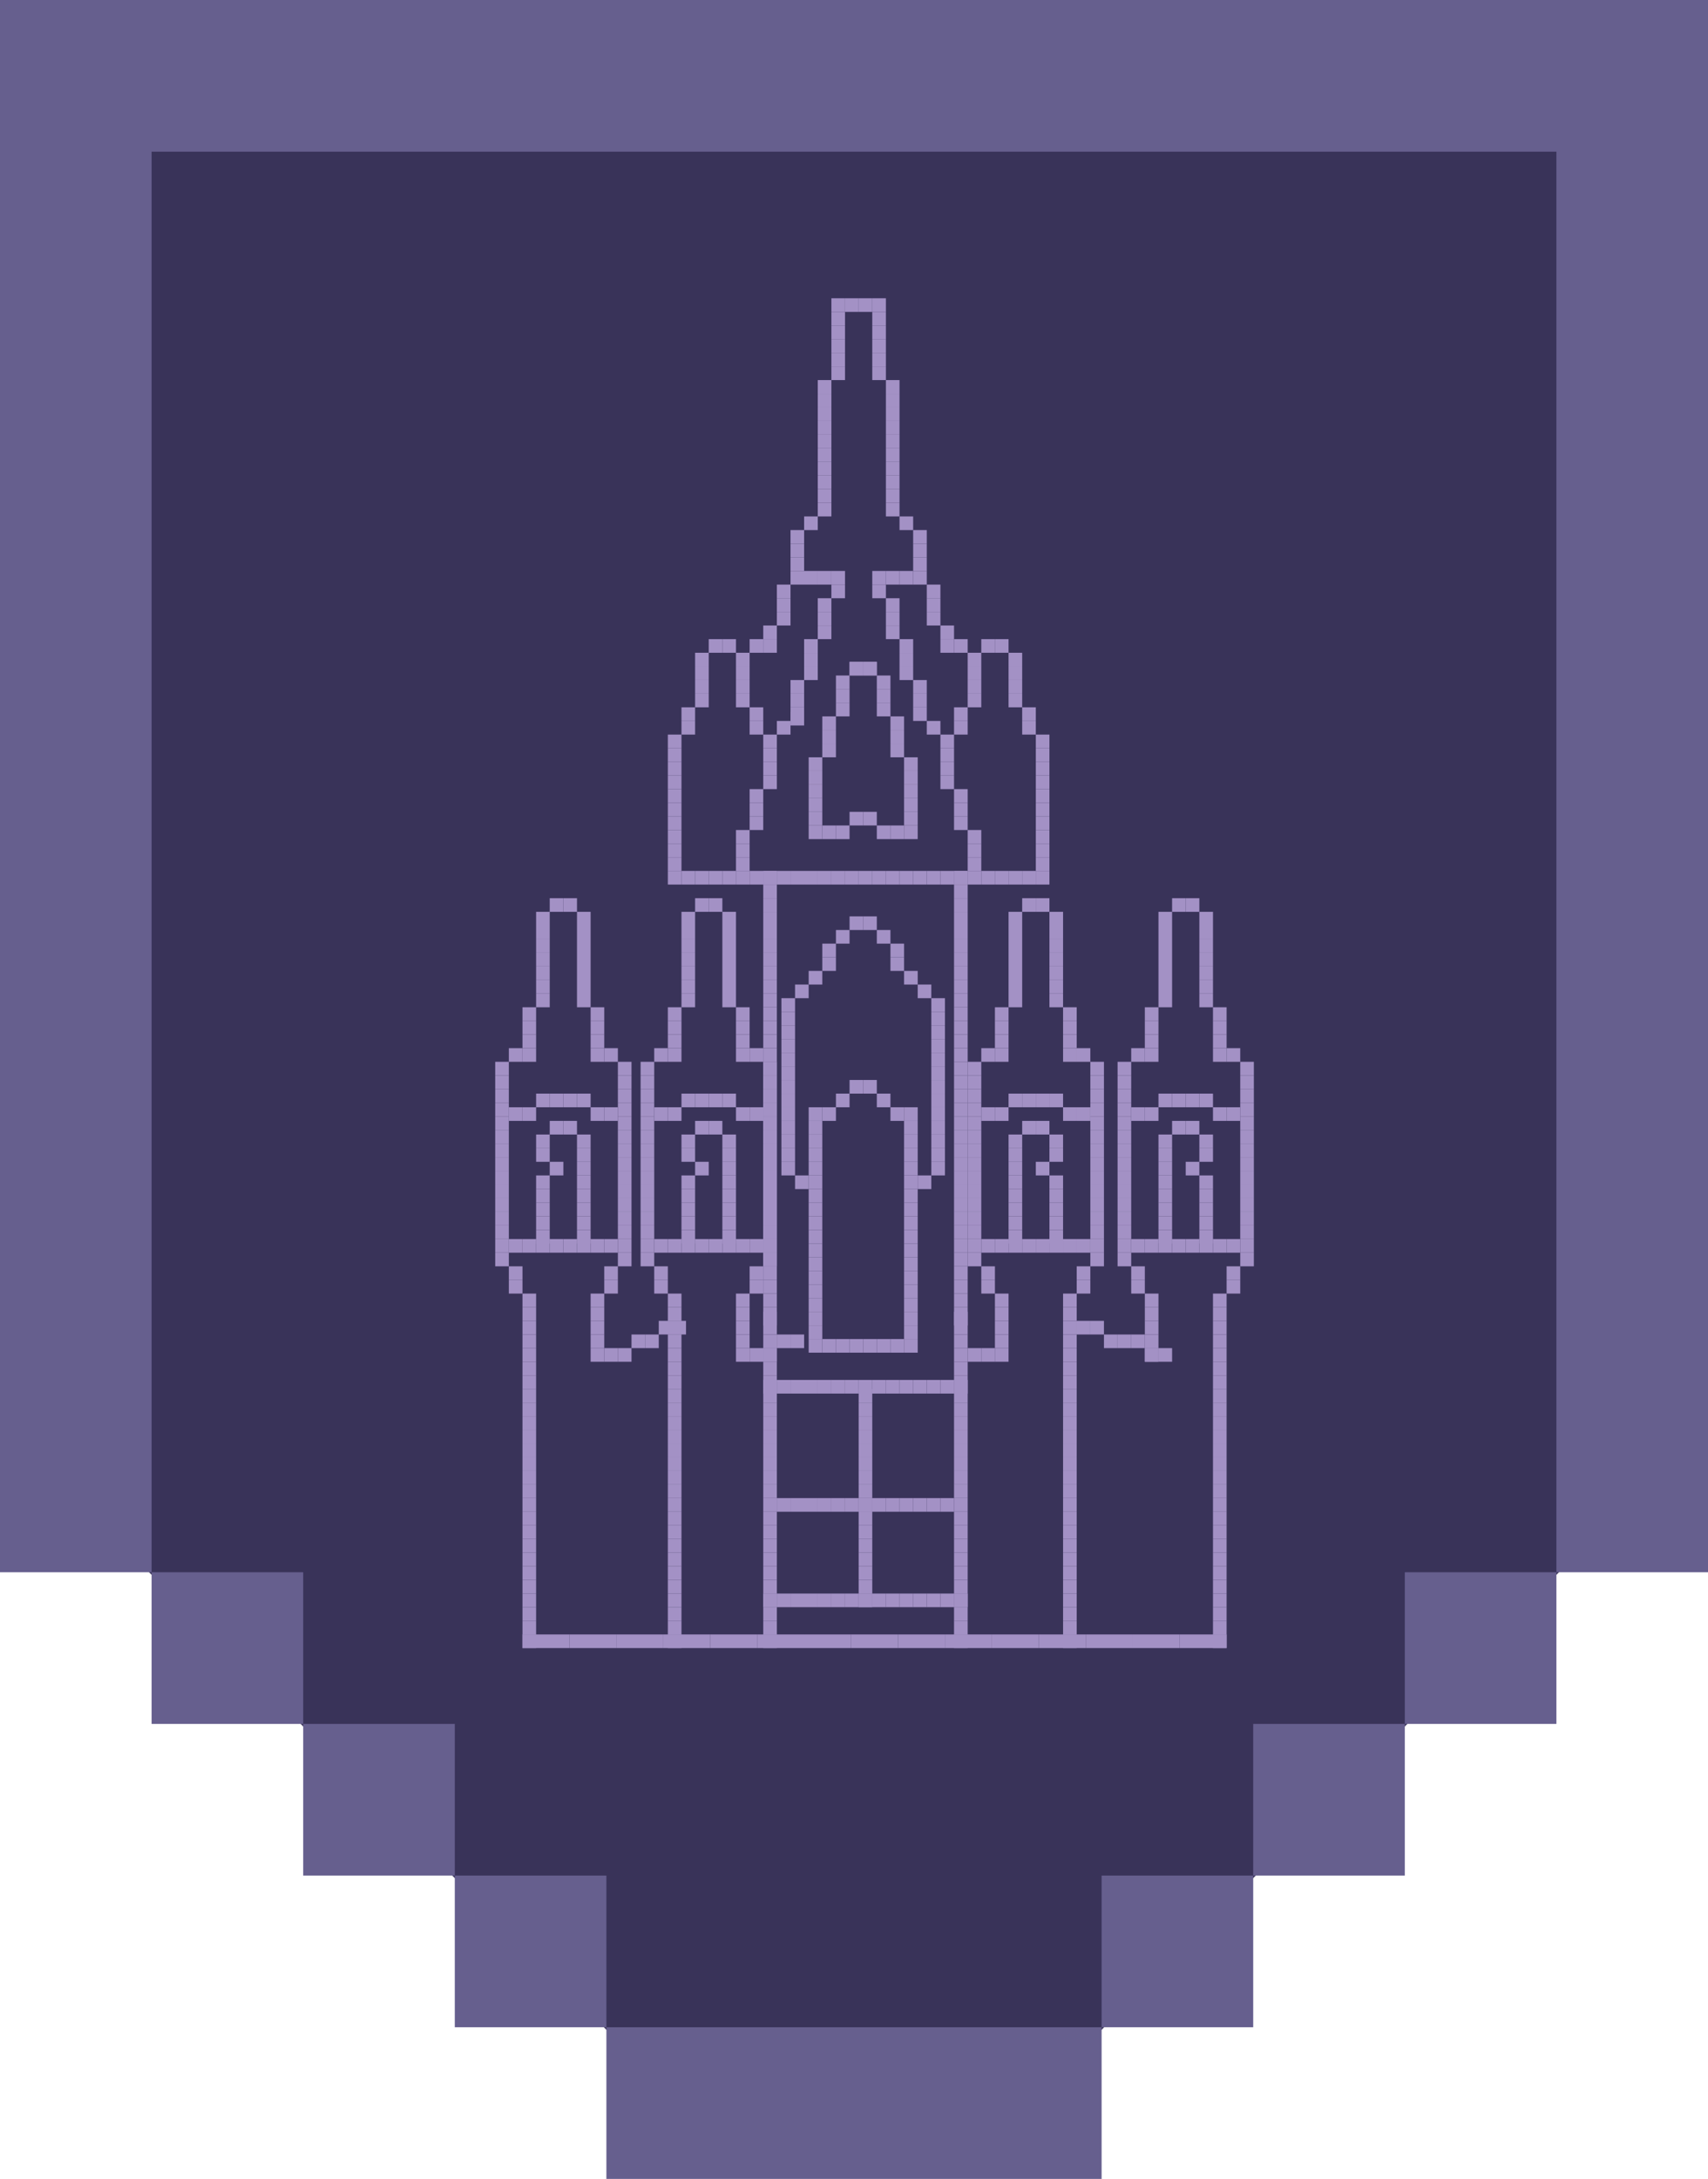 <svg width="338" height="431" viewBox="0 0 338 431" fill="none" xmlns="http://www.w3.org/2000/svg">
<g clip-path="url(#clip0_659_2)">
<path d="M26 28H326L314 305.5L210 409.5L206 426L145.5 427L25 306.5L26 28Z" fill="#393359"/>
<path d="M90 341H60V371H90V341Z" fill="#665F8E"/>
<path d="M248 341V371H278V341H248Z" fill="#665F8E"/>
<path d="M120 371H90V401H120V371Z" fill="#665F8E"/>
<path d="M278 311V341H308V311H278Z" fill="#665F8E"/>
<path d="M60 311H30V341H60V311Z" fill="#665F8E"/>
<path d="M218 371V401H248V371H218Z" fill="#665F8E"/>
<path d="M120 401V431H218V401H120Z" fill="#665F8E"/>
<path d="M338 0H0V30H338V0Z" fill="#665F8E"/>
<path d="M0 0V311H30V0H0Z" fill="#665F8E"/>
<path d="M308 0V311H338V0H308Z" fill="#665F8E"/>
<rect x="130.364" y="261.273" width="2.697" height="2.697" fill="#A391C5"/>
<rect x="133.061" y="261.273" width="2.697" height="2.697" fill="#A391C5"/>
<rect x="119.576" y="266.667" width="2.697" height="2.697" fill="#A391C5"/>
<rect x="122.273" y="266.667" width="2.697" height="2.697" fill="#A391C5"/>
<rect x="124.97" y="263.97" width="2.697" height="2.697" fill="#A391C5"/>
<rect x="127.667" y="263.97" width="2.697" height="2.697" fill="#A391C5"/>
<rect x="114.182" y="180.364" width="2.697" height="18.879" fill="#A391C5"/>
<rect x="111.485" y="177.667" width="2.697" height="2.697" fill="#A391C5"/>
<rect x="108.788" y="177.667" width="2.697" height="2.697" fill="#A391C5"/>
<rect x="106.091" y="180.364" width="2.697" height="2.697" fill="#A391C5"/>
<rect x="106.091" y="183.061" width="2.697" height="2.697" fill="#A391C5"/>
<rect x="106.091" y="185.758" width="2.697" height="2.697" fill="#A391C5"/>
<rect x="106.091" y="188.455" width="2.697" height="2.697" fill="#A391C5"/>
<rect x="106.091" y="191.152" width="2.697" height="2.697" fill="#A391C5"/>
<rect x="106.091" y="193.848" width="2.697" height="2.697" fill="#A391C5"/>
<rect x="106.091" y="196.545" width="2.697" height="2.697" fill="#A391C5"/>
<rect x="103.394" y="199.242" width="2.697" height="2.697" fill="#A391C5"/>
<rect x="116.879" y="199.242" width="2.697" height="2.697" fill="#A391C5"/>
<rect x="116.879" y="201.939" width="2.697" height="2.697" fill="#A391C5"/>
<rect x="116.879" y="204.636" width="2.697" height="2.697" fill="#A391C5"/>
<rect x="116.879" y="207.333" width="2.697" height="2.697" fill="#A391C5"/>
<rect x="119.576" y="207.333" width="2.697" height="2.697" fill="#A391C5"/>
<rect x="100.697" y="219.02" width="2.697" height="2.697" fill="#A391C5"/>
<rect x="103.394" y="219.02" width="2.697" height="2.697" fill="#A391C5"/>
<rect x="106.091" y="216.323" width="2.697" height="2.697" fill="#A391C5"/>
<rect x="108.788" y="216.323" width="2.697" height="2.697" fill="#A391C5"/>
<rect x="111.485" y="216.323" width="2.697" height="2.697" fill="#A391C5"/>
<rect x="114.182" y="216.323" width="2.697" height="2.697" fill="#A391C5"/>
<rect x="116.879" y="219.02" width="2.697" height="2.697" fill="#A391C5"/>
<rect x="119.576" y="219.02" width="2.697" height="2.697" fill="#A391C5"/>
<rect x="111.485" y="221.717" width="2.697" height="2.697" fill="#A391C5"/>
<rect x="108.788" y="221.717" width="2.697" height="2.697" fill="#A391C5"/>
<rect x="106.091" y="224.414" width="2.697" height="2.697" fill="#A391C5"/>
<rect x="106.091" y="227.111" width="2.697" height="2.697" fill="#A391C5"/>
<rect x="108.788" y="229.808" width="2.697" height="2.697" fill="#A391C5"/>
<rect x="114.182" y="224.414" width="2.697" height="2.697" fill="#A391C5"/>
<rect x="114.182" y="227.111" width="2.697" height="2.697" fill="#A391C5"/>
<rect x="114.182" y="229.808" width="2.697" height="2.697" fill="#A391C5"/>
<rect x="114.182" y="232.505" width="2.697" height="2.697" fill="#A391C5"/>
<rect x="114.182" y="235.202" width="2.697" height="2.697" fill="#A391C5"/>
<rect x="114.182" y="237.899" width="2.697" height="2.697" fill="#A391C5"/>
<rect x="114.182" y="240.596" width="2.697" height="2.697" fill="#A391C5"/>
<rect x="114.182" y="243.293" width="2.697" height="2.697" fill="#A391C5"/>
<rect x="106.091" y="232.505" width="2.697" height="2.697" fill="#A391C5"/>
<rect x="106.091" y="235.202" width="2.697" height="2.697" fill="#A391C5"/>
<rect x="106.091" y="237.899" width="2.697" height="2.697" fill="#A391C5"/>
<rect x="106.091" y="240.596" width="2.697" height="2.697" fill="#A391C5"/>
<rect x="106.091" y="243.293" width="2.697" height="2.697" fill="#A391C5"/>
<rect x="100.697" y="245.091" width="2.697" height="2.697" fill="#A391C5"/>
<rect x="103.394" y="245.091" width="2.697" height="2.697" fill="#A391C5"/>
<rect x="106.091" y="245.091" width="2.697" height="2.697" fill="#A391C5"/>
<rect x="108.788" y="245.091" width="2.697" height="2.697" fill="#A391C5"/>
<rect x="111.485" y="245.091" width="2.697" height="2.697" fill="#A391C5"/>
<rect x="114.182" y="245.091" width="2.697" height="2.697" fill="#A391C5"/>
<rect x="116.879" y="245.091" width="2.697" height="2.697" fill="#A391C5"/>
<rect x="119.576" y="245.091" width="2.697" height="2.697" fill="#A391C5"/>
<rect x="122.273" y="210.03" width="2.697" height="2.697" fill="#A391C5"/>
<rect x="122.273" y="212.727" width="2.697" height="2.697" fill="#A391C5"/>
<rect x="122.273" y="215.424" width="2.697" height="2.697" fill="#A391C5"/>
<rect x="122.273" y="218.121" width="2.697" height="2.697" fill="#A391C5"/>
<rect x="122.273" y="220.818" width="2.697" height="2.697" fill="#A391C5"/>
<rect x="122.273" y="223.515" width="2.697" height="2.697" fill="#A391C5"/>
<rect x="122.273" y="226.212" width="2.697" height="2.697" fill="#A391C5"/>
<rect x="122.273" y="228.909" width="2.697" height="2.697" fill="#A391C5"/>
<rect x="122.273" y="231.606" width="2.697" height="2.697" fill="#A391C5"/>
<rect x="122.273" y="234.303" width="2.697" height="2.697" fill="#A391C5"/>
<rect x="122.273" y="237" width="2.697" height="2.697" fill="#A391C5"/>
<rect x="122.273" y="239.697" width="2.697" height="2.697" fill="#A391C5"/>
<rect x="122.273" y="242.394" width="2.697" height="2.697" fill="#A391C5"/>
<rect x="122.273" y="245.091" width="2.697" height="2.697" fill="#A391C5"/>
<rect x="122.273" y="247.788" width="2.697" height="2.697" fill="#A391C5"/>
<rect x="119.576" y="250.485" width="2.697" height="2.697" fill="#A391C5"/>
<rect x="119.576" y="253.182" width="2.697" height="2.697" fill="#A391C5"/>
<rect x="116.879" y="255.879" width="2.697" height="2.697" fill="#A391C5"/>
<rect x="116.879" y="258.576" width="2.697" height="2.697" fill="#A391C5"/>
<rect x="116.879" y="261.273" width="2.697" height="2.697" fill="#A391C5"/>
<rect x="116.879" y="263.97" width="2.697" height="2.697" fill="#A391C5"/>
<rect x="116.879" y="266.667" width="2.697" height="2.697" fill="#A391C5"/>
<rect x="103.394" y="201.939" width="2.697" height="2.697" fill="#A391C5"/>
<rect x="103.394" y="204.636" width="2.697" height="2.697" fill="#A391C5"/>
<rect x="103.394" y="207.333" width="2.697" height="2.697" fill="#A391C5"/>
<rect x="100.697" y="207.333" width="2.697" height="2.697" fill="#A391C5"/>
<rect x="98" y="210.03" width="2.697" height="2.697" fill="#A391C5"/>
<rect x="98" y="212.727" width="2.697" height="2.697" fill="#A391C5"/>
<rect x="98" y="215.424" width="2.697" height="2.697" fill="#A391C5"/>
<rect x="98" y="218.121" width="2.697" height="2.697" fill="#A391C5"/>
<rect x="98" y="220.818" width="2.697" height="2.697" fill="#A391C5"/>
<rect x="98" y="223.515" width="2.697" height="2.697" fill="#A391C5"/>
<rect x="98" y="226.212" width="2.697" height="2.697" fill="#A391C5"/>
<rect x="98" y="228.909" width="2.697" height="2.697" fill="#A391C5"/>
<rect x="98" y="231.606" width="2.697" height="2.697" fill="#A391C5"/>
<rect x="98" y="234.303" width="2.697" height="2.697" fill="#A391C5"/>
<rect x="98" y="237" width="2.697" height="2.697" fill="#A391C5"/>
<rect x="98" y="239.697" width="2.697" height="2.697" fill="#A391C5"/>
<rect x="98" y="242.394" width="2.697" height="2.697" fill="#A391C5"/>
<rect x="98" y="245.091" width="2.697" height="2.697" fill="#A391C5"/>
<rect x="98" y="247.788" width="2.697" height="2.697" fill="#A391C5"/>
<rect x="100.697" y="250.485" width="2.697" height="2.697" fill="#A391C5"/>
<rect x="100.697" y="253.182" width="2.697" height="2.697" fill="#A391C5"/>
<rect x="103.394" y="255.879" width="2.697" height="2.697" fill="#A391C5"/>
<rect x="103.394" y="258.576" width="2.697" height="2.697" fill="#A391C5"/>
<rect x="103.394" y="261.273" width="2.697" height="2.697" fill="#A391C5"/>
<rect x="103.394" y="263.97" width="2.697" height="2.697" fill="#A391C5"/>
<rect x="103.394" y="266.667" width="2.697" height="2.697" fill="#A391C5"/>
<rect x="103.394" y="269.364" width="2.697" height="2.697" fill="#A391C5"/>
<rect x="103.394" y="272.061" width="2.697" height="2.697" fill="#A391C5"/>
<rect x="103.394" y="274.758" width="2.697" height="2.697" fill="#A391C5"/>
<rect x="103.394" y="277.455" width="2.697" height="2.697" fill="#A391C5"/>
<rect x="103.394" y="280.152" width="2.697" height="2.697" fill="#A391C5"/>
<rect x="103.394" y="282.848" width="2.697" height="2.697" fill="#A391C5"/>
<rect x="103.394" y="285.545" width="2.697" height="2.697" fill="#A391C5"/>
<rect x="103.394" y="288.242" width="2.697" height="2.697" fill="#A391C5"/>
<rect x="103.394" y="290.939" width="2.697" height="2.697" fill="#A391C5"/>
<rect x="103.394" y="293.636" width="2.697" height="2.697" fill="#A391C5"/>
<rect x="103.394" y="296.333" width="2.697" height="2.697" fill="#A391C5"/>
<rect x="103.394" y="299.03" width="2.697" height="2.697" fill="#A391C5"/>
<rect x="103.394" y="301.727" width="2.697" height="2.697" fill="#A391C5"/>
<rect x="103.394" y="304.424" width="2.697" height="2.697" fill="#A391C5"/>
<rect x="103.394" y="307.121" width="2.697" height="2.697" fill="#A391C5"/>
<rect x="103.394" y="309.818" width="2.697" height="2.697" fill="#A391C5"/>
<rect x="103.394" y="312.515" width="2.697" height="2.697" fill="#A391C5"/>
<rect x="103.394" y="315.212" width="2.697" height="2.697" fill="#A391C5"/>
<rect x="103.394" y="317.909" width="2.697" height="2.697" fill="#A391C5"/>
<rect x="103.394" y="320.606" width="2.697" height="2.697" fill="#A391C5"/>
<rect x="103.394" y="323.303" width="2.697" height="2.697" fill="#A391C5"/>
<rect x="148.343" y="266.667" width="2.697" height="2.697" fill="#A391C5"/>
<rect x="151.041" y="266.667" width="2.697" height="2.697" fill="#A391C5"/>
<rect x="153.737" y="263.97" width="2.697" height="2.697" fill="#A391C5"/>
<rect x="156.435" y="263.97" width="2.697" height="2.697" fill="#A391C5"/>
<rect x="142.95" y="180.364" width="2.697" height="18.879" fill="#A391C5"/>
<rect x="140.252" y="177.667" width="2.697" height="2.697" fill="#A391C5"/>
<rect x="137.556" y="177.667" width="2.697" height="2.697" fill="#A391C5"/>
<rect x="134.858" y="180.364" width="2.697" height="2.697" fill="#A391C5"/>
<rect x="134.858" y="183.061" width="2.697" height="2.697" fill="#A391C5"/>
<rect x="134.858" y="185.758" width="2.697" height="2.697" fill="#A391C5"/>
<rect x="134.858" y="188.455" width="2.697" height="2.697" fill="#A391C5"/>
<rect x="134.858" y="191.152" width="2.697" height="2.697" fill="#A391C5"/>
<rect x="134.858" y="193.848" width="2.697" height="2.697" fill="#A391C5"/>
<rect x="134.858" y="196.545" width="2.697" height="2.697" fill="#A391C5"/>
<rect x="132.162" y="199.242" width="2.697" height="2.697" fill="#A391C5"/>
<rect x="145.646" y="199.242" width="2.697" height="2.697" fill="#A391C5"/>
<rect x="145.646" y="201.939" width="2.697" height="2.697" fill="#A391C5"/>
<rect x="145.646" y="204.636" width="2.697" height="2.697" fill="#A391C5"/>
<rect x="145.646" y="207.333" width="2.697" height="2.697" fill="#A391C5"/>
<rect x="148.343" y="207.333" width="2.697" height="2.697" fill="#A391C5"/>
<rect x="129.465" y="219.02" width="2.697" height="2.697" fill="#A391C5"/>
<rect x="132.162" y="219.02" width="2.697" height="2.697" fill="#A391C5"/>
<rect x="134.858" y="216.323" width="2.697" height="2.697" fill="#A391C5"/>
<rect x="137.556" y="216.323" width="2.697" height="2.697" fill="#A391C5"/>
<rect x="140.252" y="216.323" width="2.697" height="2.697" fill="#A391C5"/>
<rect x="142.95" y="216.323" width="2.697" height="2.697" fill="#A391C5"/>
<rect x="145.646" y="219.02" width="2.697" height="2.697" fill="#A391C5"/>
<rect x="148.343" y="219.02" width="2.697" height="2.697" fill="#A391C5"/>
<rect x="140.252" y="221.717" width="2.697" height="2.697" fill="#A391C5"/>
<rect x="137.556" y="221.717" width="2.697" height="2.697" fill="#A391C5"/>
<rect x="134.858" y="224.414" width="2.697" height="2.697" fill="#A391C5"/>
<rect x="134.858" y="227.111" width="2.697" height="2.697" fill="#A391C5"/>
<rect x="137.556" y="229.808" width="2.697" height="2.697" fill="#A391C5"/>
<rect x="142.95" y="224.414" width="2.697" height="2.697" fill="#A391C5"/>
<rect x="142.95" y="227.111" width="2.697" height="2.697" fill="#A391C5"/>
<rect x="142.95" y="229.808" width="2.697" height="2.697" fill="#A391C5"/>
<rect x="142.95" y="232.505" width="2.697" height="2.697" fill="#A391C5"/>
<rect x="142.95" y="235.202" width="2.697" height="2.697" fill="#A391C5"/>
<rect x="142.95" y="237.899" width="2.697" height="2.697" fill="#A391C5"/>
<rect x="142.95" y="240.596" width="2.697" height="2.697" fill="#A391C5"/>
<rect x="142.95" y="243.293" width="2.697" height="2.697" fill="#A391C5"/>
<rect x="134.858" y="232.505" width="2.697" height="2.697" fill="#A391C5"/>
<rect x="134.858" y="235.202" width="2.697" height="2.697" fill="#A391C5"/>
<rect x="134.858" y="237.899" width="2.697" height="2.697" fill="#A391C5"/>
<rect x="134.858" y="240.596" width="2.697" height="2.697" fill="#A391C5"/>
<rect x="134.858" y="243.293" width="2.697" height="2.697" fill="#A391C5"/>
<rect x="129.465" y="245.091" width="2.697" height="2.697" fill="#A391C5"/>
<rect x="132.162" y="245.091" width="2.697" height="2.697" fill="#A391C5"/>
<rect x="134.858" y="245.091" width="2.697" height="2.697" fill="#A391C5"/>
<rect x="137.556" y="245.091" width="2.697" height="2.697" fill="#A391C5"/>
<rect x="140.252" y="245.091" width="2.697" height="2.697" fill="#A391C5"/>
<rect x="142.95" y="245.091" width="2.697" height="2.697" fill="#A391C5"/>
<rect x="145.646" y="245.091" width="2.697" height="2.697" fill="#A391C5"/>
<rect x="148.343" y="245.091" width="2.697" height="2.697" fill="#A391C5"/>
<rect x="151.041" y="210.03" width="2.697" height="2.697" fill="#A391C5"/>
<rect x="151.041" y="212.727" width="2.697" height="2.697" fill="#A391C5"/>
<rect x="151.041" y="215.424" width="2.697" height="2.697" fill="#A391C5"/>
<rect x="151.041" y="218.121" width="2.697" height="2.697" fill="#A391C5"/>
<rect x="151.041" y="220.818" width="2.697" height="2.697" fill="#A391C5"/>
<rect x="151.041" y="223.515" width="2.697" height="2.697" fill="#A391C5"/>
<rect x="151.041" y="226.212" width="2.697" height="2.697" fill="#A391C5"/>
<rect x="151.041" y="228.909" width="2.697" height="2.697" fill="#A391C5"/>
<rect x="151.041" y="231.606" width="2.697" height="2.697" fill="#A391C5"/>
<rect x="151.041" y="234.303" width="2.697" height="2.697" fill="#A391C5"/>
<rect x="151.041" y="237" width="2.697" height="2.697" fill="#A391C5"/>
<rect x="151.041" y="239.697" width="2.697" height="2.697" fill="#A391C5"/>
<rect x="151.041" y="242.394" width="2.697" height="2.697" fill="#A391C5"/>
<rect x="151.041" y="245.091" width="2.697" height="2.697" fill="#A391C5"/>
<rect x="151.041" y="247.788" width="2.697" height="2.697" fill="#A391C5"/>
<rect x="148.343" y="250.485" width="2.697" height="2.697" fill="#A391C5"/>
<rect x="148.343" y="253.182" width="2.697" height="2.697" fill="#A391C5"/>
<rect x="145.646" y="255.879" width="2.697" height="2.697" fill="#A391C5"/>
<rect x="145.646" y="258.576" width="2.697" height="2.697" fill="#A391C5"/>
<rect x="145.646" y="261.273" width="2.697" height="2.697" fill="#A391C5"/>
<rect x="145.646" y="263.97" width="2.697" height="2.697" fill="#A391C5"/>
<rect x="145.646" y="266.667" width="2.697" height="2.697" fill="#A391C5"/>
<rect x="132.162" y="201.939" width="2.697" height="2.697" fill="#A391C5"/>
<rect x="132.162" y="204.636" width="2.697" height="2.697" fill="#A391C5"/>
<rect x="132.162" y="207.333" width="2.697" height="2.697" fill="#A391C5"/>
<rect x="129.465" y="207.333" width="2.697" height="2.697" fill="#A391C5"/>
<rect x="126.768" y="210.03" width="2.697" height="2.697" fill="#A391C5"/>
<rect x="126.768" y="212.727" width="2.697" height="2.697" fill="#A391C5"/>
<rect x="126.768" y="215.424" width="2.697" height="2.697" fill="#A391C5"/>
<rect x="126.768" y="218.121" width="2.697" height="2.697" fill="#A391C5"/>
<rect x="126.768" y="220.818" width="2.697" height="2.697" fill="#A391C5"/>
<rect x="126.768" y="223.515" width="2.697" height="2.697" fill="#A391C5"/>
<rect x="126.768" y="226.212" width="2.697" height="2.697" fill="#A391C5"/>
<rect x="126.768" y="228.909" width="2.697" height="2.697" fill="#A391C5"/>
<rect x="126.768" y="231.606" width="2.697" height="2.697" fill="#A391C5"/>
<rect x="126.768" y="234.303" width="2.697" height="2.697" fill="#A391C5"/>
<rect x="126.768" y="237" width="2.697" height="2.697" fill="#A391C5"/>
<rect x="126.768" y="239.697" width="2.697" height="2.697" fill="#A391C5"/>
<rect x="126.768" y="242.394" width="2.697" height="2.697" fill="#A391C5"/>
<rect x="126.768" y="245.091" width="2.697" height="2.697" fill="#A391C5"/>
<rect x="126.768" y="247.788" width="2.697" height="2.697" fill="#A391C5"/>
<rect x="129.465" y="250.485" width="2.697" height="2.697" fill="#A391C5"/>
<rect x="129.465" y="253.182" width="2.697" height="2.697" fill="#A391C5"/>
<rect x="132.162" y="255.879" width="2.697" height="2.697" fill="#A391C5"/>
<rect x="132.162" y="258.576" width="2.697" height="2.697" fill="#A391C5"/>
<rect x="132.162" y="261.273" width="2.697" height="2.697" fill="#A391C5"/>
<rect x="132.162" y="263.97" width="2.697" height="2.697" fill="#A391C5"/>
<rect x="132.162" y="266.667" width="2.697" height="2.697" fill="#A391C5"/>
<rect x="132.162" y="269.364" width="2.697" height="2.697" fill="#A391C5"/>
<rect x="132.162" y="272.061" width="2.697" height="2.697" fill="#A391C5"/>
<rect x="132.162" y="274.758" width="2.697" height="2.697" fill="#A391C5"/>
<rect x="132.162" y="277.455" width="2.697" height="2.697" fill="#A391C5"/>
<rect x="132.162" y="280.152" width="2.697" height="2.697" fill="#A391C5"/>
<rect x="132.162" y="282.848" width="2.697" height="2.697" fill="#A391C5"/>
<rect x="132.162" y="285.545" width="2.697" height="2.697" fill="#A391C5"/>
<rect x="132.162" y="288.242" width="2.697" height="2.697" fill="#A391C5"/>
<rect x="132.162" y="290.939" width="2.697" height="2.697" fill="#A391C5"/>
<rect x="132.162" y="293.636" width="2.697" height="2.697" fill="#A391C5"/>
<rect x="132.162" y="296.333" width="2.697" height="2.697" fill="#A391C5"/>
<rect x="132.162" y="299.03" width="2.697" height="2.697" fill="#A391C5"/>
<rect x="132.162" y="301.727" width="2.697" height="2.697" fill="#A391C5"/>
<rect x="132.162" y="304.424" width="2.697" height="2.697" fill="#A391C5"/>
<rect x="132.162" y="307.121" width="2.697" height="2.697" fill="#A391C5"/>
<rect x="132.162" y="309.818" width="2.697" height="2.697" fill="#A391C5"/>
<rect x="132.162" y="312.515" width="2.697" height="2.697" fill="#A391C5"/>
<rect x="132.162" y="315.212" width="2.697" height="2.697" fill="#A391C5"/>
<rect x="132.162" y="317.909" width="2.697" height="2.697" fill="#A391C5"/>
<rect x="132.162" y="320.606" width="2.697" height="2.697" fill="#A391C5"/>
<rect x="132.162" y="323.303" width="2.697" height="2.697" fill="#A391C5"/>
<rect width="2.697" height="2.697" transform="matrix(-1 0 0 1 196.889 266.667)" fill="#A391C5"/>
<rect width="2.697" height="2.697" transform="matrix(-1 0 0 1 194.192 266.667)" fill="#A391C5"/>
<rect width="2.697" height="18.879" transform="matrix(-1 0 0 1 202.283 180.364)" fill="#A391C5"/>
<rect width="2.697" height="2.697" transform="matrix(-1 0 0 1 204.98 177.667)" fill="#A391C5"/>
<rect width="2.697" height="2.697" transform="matrix(-1 0 0 1 207.677 177.667)" fill="#A391C5"/>
<rect width="2.697" height="2.697" transform="matrix(-1 0 0 1 210.374 180.364)" fill="#A391C5"/>
<rect width="2.697" height="2.697" transform="matrix(-1 0 0 1 210.374 183.061)" fill="#A391C5"/>
<rect width="2.697" height="2.697" transform="matrix(-1 0 0 1 210.374 185.758)" fill="#A391C5"/>
<rect width="2.697" height="2.697" transform="matrix(-1 0 0 1 210.374 188.455)" fill="#A391C5"/>
<rect width="2.697" height="2.697" transform="matrix(-1 0 0 1 210.374 191.152)" fill="#A391C5"/>
<rect width="2.697" height="2.697" transform="matrix(-1 0 0 1 210.374 193.848)" fill="#A391C5"/>
<rect width="2.697" height="2.697" transform="matrix(-1 0 0 1 210.374 196.545)" fill="#A391C5"/>
<rect width="2.697" height="2.697" transform="matrix(-1 0 0 1 213.071 199.242)" fill="#A391C5"/>
<rect width="2.697" height="2.697" transform="matrix(-1 0 0 1 199.586 199.242)" fill="#A391C5"/>
<rect width="2.697" height="2.697" transform="matrix(-1 0 0 1 199.586 201.939)" fill="#A391C5"/>
<rect width="2.697" height="2.697" transform="matrix(-1 0 0 1 199.586 204.636)" fill="#A391C5"/>
<rect width="2.697" height="2.697" transform="matrix(-1 0 0 1 199.586 207.333)" fill="#A391C5"/>
<rect width="2.697" height="2.697" transform="matrix(-1 0 0 1 196.889 207.333)" fill="#A391C5"/>
<rect width="2.697" height="2.697" transform="matrix(-1 0 0 1 215.768 219.02)" fill="#A391C5"/>
<rect width="2.697" height="2.697" transform="matrix(-1 0 0 1 213.071 219.02)" fill="#A391C5"/>
<rect width="2.697" height="2.697" transform="matrix(-1 0 0 1 210.374 216.323)" fill="#A391C5"/>
<rect width="2.697" height="2.697" transform="matrix(-1 0 0 1 207.677 216.323)" fill="#A391C5"/>
<rect width="2.697" height="2.697" transform="matrix(-1 0 0 1 204.98 216.323)" fill="#A391C5"/>
<rect width="2.697" height="2.697" transform="matrix(-1 0 0 1 202.283 216.323)" fill="#A391C5"/>
<rect width="2.697" height="2.697" transform="matrix(-1 0 0 1 199.586 219.02)" fill="#A391C5"/>
<rect width="2.697" height="2.697" transform="matrix(-1 0 0 1 196.889 219.02)" fill="#A391C5"/>
<rect width="2.697" height="2.697" transform="matrix(-1 0 0 1 204.98 221.717)" fill="#A391C5"/>
<rect width="2.697" height="2.697" transform="matrix(-1 0 0 1 207.677 221.717)" fill="#A391C5"/>
<rect width="2.697" height="2.697" transform="matrix(-1 0 0 1 210.374 224.414)" fill="#A391C5"/>
<rect width="2.697" height="2.697" transform="matrix(-1 0 0 1 210.374 227.111)" fill="#A391C5"/>
<rect width="2.697" height="2.697" transform="matrix(-1 0 0 1 207.677 229.808)" fill="#A391C5"/>
<rect width="2.697" height="2.697" transform="matrix(-1 0 0 1 202.283 224.414)" fill="#A391C5"/>
<rect width="2.697" height="2.697" transform="matrix(-1 0 0 1 202.283 227.111)" fill="#A391C5"/>
<rect width="2.697" height="2.697" transform="matrix(-1 0 0 1 202.283 229.808)" fill="#A391C5"/>
<rect width="2.697" height="2.697" transform="matrix(-1 0 0 1 202.283 232.505)" fill="#A391C5"/>
<rect width="2.697" height="2.697" transform="matrix(-1 0 0 1 202.283 235.202)" fill="#A391C5"/>
<rect width="2.697" height="2.697" transform="matrix(-1 0 0 1 202.283 237.899)" fill="#A391C5"/>
<rect width="2.697" height="2.697" transform="matrix(-1 0 0 1 202.283 240.596)" fill="#A391C5"/>
<rect width="2.697" height="2.697" transform="matrix(-1 0 0 1 202.283 243.293)" fill="#A391C5"/>
<rect width="2.697" height="2.697" transform="matrix(-1 0 0 1 210.374 232.505)" fill="#A391C5"/>
<rect width="2.697" height="2.697" transform="matrix(-1 0 0 1 210.374 235.202)" fill="#A391C5"/>
<rect width="2.697" height="2.697" transform="matrix(-1 0 0 1 210.374 237.899)" fill="#A391C5"/>
<rect width="2.697" height="2.697" transform="matrix(-1 0 0 1 210.374 240.596)" fill="#A391C5"/>
<rect width="2.697" height="2.697" transform="matrix(-1 0 0 1 210.374 243.293)" fill="#A391C5"/>
<rect width="2.697" height="2.697" transform="matrix(-1 0 0 1 215.768 245.091)" fill="#A391C5"/>
<rect width="2.697" height="2.697" transform="matrix(-1 0 0 1 213.071 245.091)" fill="#A391C5"/>
<rect width="2.697" height="2.697" transform="matrix(-1 0 0 1 210.374 245.091)" fill="#A391C5"/>
<rect width="2.697" height="2.697" transform="matrix(-1 0 0 1 207.677 245.091)" fill="#A391C5"/>
<rect width="2.697" height="2.697" transform="matrix(-1 0 0 1 204.98 245.091)" fill="#A391C5"/>
<rect width="2.697" height="2.697" transform="matrix(-1 0 0 1 202.283 245.091)" fill="#A391C5"/>
<rect width="2.697" height="2.697" transform="matrix(-1 0 0 1 199.586 245.091)" fill="#A391C5"/>
<rect width="2.697" height="2.697" transform="matrix(-1 0 0 1 196.889 245.091)" fill="#A391C5"/>
<rect width="2.697" height="2.697" transform="matrix(-1 0 0 1 194.192 210.03)" fill="#A391C5"/>
<rect width="2.697" height="2.697" transform="matrix(-1 0 0 1 194.192 212.727)" fill="#A391C5"/>
<rect width="2.697" height="2.697" transform="matrix(-1 0 0 1 194.192 215.424)" fill="#A391C5"/>
<rect width="2.697" height="2.697" transform="matrix(-1 0 0 1 194.192 218.121)" fill="#A391C5"/>
<rect width="2.697" height="2.697" transform="matrix(-1 0 0 1 194.192 220.818)" fill="#A391C5"/>
<rect width="2.697" height="2.697" transform="matrix(-1 0 0 1 194.192 223.515)" fill="#A391C5"/>
<rect width="2.697" height="2.697" transform="matrix(-1 0 0 1 194.192 226.212)" fill="#A391C5"/>
<rect width="2.697" height="2.697" transform="matrix(-1 0 0 1 194.192 228.909)" fill="#A391C5"/>
<rect width="2.697" height="2.697" transform="matrix(-1 0 0 1 194.192 231.606)" fill="#A391C5"/>
<rect width="2.697" height="2.697" transform="matrix(-1 0 0 1 194.192 234.303)" fill="#A391C5"/>
<rect width="2.697" height="2.697" transform="matrix(-1 0 0 1 194.192 237)" fill="#A391C5"/>
<rect width="2.697" height="2.697" transform="matrix(-1 0 0 1 194.192 239.697)" fill="#A391C5"/>
<rect width="2.697" height="2.697" transform="matrix(-1 0 0 1 194.192 242.394)" fill="#A391C5"/>
<rect width="2.697" height="2.697" transform="matrix(-1 0 0 1 194.192 245.091)" fill="#A391C5"/>
<rect width="2.697" height="2.697" transform="matrix(-1 0 0 1 194.192 247.788)" fill="#A391C5"/>
<rect width="2.697" height="2.697" transform="matrix(-1 0 0 1 196.889 250.485)" fill="#A391C5"/>
<rect width="2.697" height="2.697" transform="matrix(-1 0 0 1 196.889 253.182)" fill="#A391C5"/>
<rect width="2.697" height="2.697" transform="matrix(-1 0 0 1 199.586 255.879)" fill="#A391C5"/>
<rect width="2.697" height="2.697" transform="matrix(-1 0 0 1 199.586 258.576)" fill="#A391C5"/>
<rect width="2.697" height="2.697" transform="matrix(-1 0 0 1 199.586 261.273)" fill="#A391C5"/>
<rect width="2.697" height="2.697" transform="matrix(-1 0 0 1 199.586 263.97)" fill="#A391C5"/>
<rect width="2.697" height="2.697" transform="matrix(-1 0 0 1 199.586 266.667)" fill="#A391C5"/>
<rect width="2.697" height="2.697" transform="matrix(-1 0 0 1 213.071 201.939)" fill="#A391C5"/>
<rect width="2.697" height="2.697" transform="matrix(-1 0 0 1 213.071 204.636)" fill="#A391C5"/>
<rect width="2.697" height="2.697" transform="matrix(-1 0 0 1 213.071 207.333)" fill="#A391C5"/>
<rect width="2.697" height="2.697" transform="matrix(-1 0 0 1 215.768 207.333)" fill="#A391C5"/>
<rect width="2.697" height="2.697" transform="matrix(-1 0 0 1 218.465 210.03)" fill="#A391C5"/>
<rect width="2.697" height="2.697" transform="matrix(-1 0 0 1 218.465 212.727)" fill="#A391C5"/>
<rect width="2.697" height="2.697" transform="matrix(-1 0 0 1 218.465 215.424)" fill="#A391C5"/>
<rect width="2.697" height="2.697" transform="matrix(-1 0 0 1 218.465 218.121)" fill="#A391C5"/>
<rect width="2.697" height="2.697" transform="matrix(-1 0 0 1 218.465 220.818)" fill="#A391C5"/>
<rect width="2.697" height="2.697" transform="matrix(-1 0 0 1 218.465 223.515)" fill="#A391C5"/>
<rect width="2.697" height="2.697" transform="matrix(-1 0 0 1 218.465 226.212)" fill="#A391C5"/>
<rect width="2.697" height="2.697" transform="matrix(-1 0 0 1 218.465 228.909)" fill="#A391C5"/>
<rect width="2.697" height="2.697" transform="matrix(-1 0 0 1 218.465 231.606)" fill="#A391C5"/>
<rect width="2.697" height="2.697" transform="matrix(-1 0 0 1 218.465 234.303)" fill="#A391C5"/>
<rect width="2.697" height="2.697" transform="matrix(-1 0 0 1 218.465 237)" fill="#A391C5"/>
<rect width="2.697" height="2.697" transform="matrix(-1 0 0 1 218.465 239.697)" fill="#A391C5"/>
<rect width="2.697" height="2.697" transform="matrix(-1 0 0 1 218.465 242.394)" fill="#A391C5"/>
<rect width="2.697" height="2.697" transform="matrix(-1 0 0 1 218.465 245.091)" fill="#A391C5"/>
<rect width="2.697" height="2.697" transform="matrix(-1 0 0 1 218.465 247.788)" fill="#A391C5"/>
<rect width="2.697" height="2.697" transform="matrix(-1 0 0 1 215.768 250.485)" fill="#A391C5"/>
<rect width="2.697" height="2.697" transform="matrix(-1 0 0 1 215.768 253.182)" fill="#A391C5"/>
<rect width="2.697" height="2.697" transform="matrix(-1 0 0 1 213.071 255.879)" fill="#A391C5"/>
<rect width="2.697" height="2.697" transform="matrix(-1 0 0 1 213.071 258.576)" fill="#A391C5"/>
<rect width="2.697" height="2.697" transform="matrix(-1 0 0 1 213.071 261.273)" fill="#A391C5"/>
<rect width="2.697" height="2.697" transform="matrix(-1 0 0 1 213.071 263.97)" fill="#A391C5"/>
<rect width="2.697" height="2.697" transform="matrix(-1 0 0 1 213.071 266.667)" fill="#A391C5"/>
<rect width="2.697" height="2.697" transform="matrix(-1 0 0 1 213.071 269.364)" fill="#A391C5"/>
<rect width="2.697" height="2.697" transform="matrix(-1 0 0 1 213.071 272.061)" fill="#A391C5"/>
<rect width="2.697" height="2.697" transform="matrix(-1 0 0 1 213.071 274.758)" fill="#A391C5"/>
<rect width="2.697" height="2.697" transform="matrix(-1 0 0 1 213.071 277.455)" fill="#A391C5"/>
<rect width="2.697" height="2.697" transform="matrix(-1 0 0 1 213.071 280.152)" fill="#A391C5"/>
<rect width="2.697" height="2.697" transform="matrix(-1 0 0 1 213.071 282.848)" fill="#A391C5"/>
<rect width="2.697" height="2.697" transform="matrix(-1 0 0 1 213.071 285.545)" fill="#A391C5"/>
<rect width="2.697" height="2.697" transform="matrix(-1 0 0 1 213.071 288.242)" fill="#A391C5"/>
<rect width="2.697" height="2.697" transform="matrix(-1 0 0 1 213.071 290.939)" fill="#A391C5"/>
<rect width="2.697" height="2.697" transform="matrix(-1 0 0 1 213.071 293.636)" fill="#A391C5"/>
<rect width="2.697" height="2.697" transform="matrix(-1 0 0 1 213.071 296.333)" fill="#A391C5"/>
<rect width="2.697" height="2.697" transform="matrix(-1 0 0 1 213.071 299.03)" fill="#A391C5"/>
<rect width="2.697" height="2.697" transform="matrix(-1 0 0 1 213.071 301.727)" fill="#A391C5"/>
<rect width="2.697" height="2.697" transform="matrix(-1 0 0 1 213.071 304.424)" fill="#A391C5"/>
<rect width="2.697" height="2.697" transform="matrix(-1 0 0 1 213.071 307.121)" fill="#A391C5"/>
<rect width="2.697" height="2.697" transform="matrix(-1 0 0 1 213.071 309.818)" fill="#A391C5"/>
<rect width="2.697" height="2.697" transform="matrix(-1 0 0 1 213.071 312.515)" fill="#A391C5"/>
<rect width="2.697" height="2.697" transform="matrix(-1 0 0 1 213.071 315.212)" fill="#A391C5"/>
<rect width="2.697" height="2.697" transform="matrix(-1 0 0 1 213.071 317.909)" fill="#A391C5"/>
<rect width="2.697" height="2.697" transform="matrix(-1 0 0 1 213.071 320.606)" fill="#A391C5"/>
<rect width="2.697" height="2.697" transform="matrix(-1 0 0 1 213.071 323.303)" fill="#A391C5"/>
<rect width="2.697" height="2.697" transform="matrix(-1 0 0 1 231.95 266.667)" fill="#A391C5"/>
<rect width="2.697" height="2.697" transform="matrix(-1 0 0 1 229.252 266.667)" fill="#A391C5"/>
<rect width="2.697" height="2.697" transform="matrix(-1 0 0 1 226.556 263.97)" fill="#A391C5"/>
<rect width="2.697" height="2.697" transform="matrix(-1 0 0 1 223.858 263.97)" fill="#A391C5"/>
<rect width="2.697" height="2.697" transform="matrix(-1 0 0 1 221.162 263.97)" fill="#A391C5"/>
<rect width="2.697" height="2.697" transform="matrix(-1 0 0 1 218.465 261.273)" fill="#A391C5"/>
<rect width="2.697" height="2.697" transform="matrix(-1 0 0 1 215.768 261.273)" fill="#A391C5"/>
<rect width="2.697" height="18.879" transform="matrix(-1 0 0 1 231.95 180.364)" fill="#A391C5"/>
<rect width="2.697" height="2.697" transform="matrix(-1 0 0 1 234.646 177.667)" fill="#A391C5"/>
<rect width="2.697" height="2.697" transform="matrix(-1 0 0 1 237.343 177.667)" fill="#A391C5"/>
<rect width="2.697" height="2.697" transform="matrix(-1 0 0 1 240.041 180.364)" fill="#A391C5"/>
<rect width="2.697" height="2.697" transform="matrix(-1 0 0 1 240.041 183.061)" fill="#A391C5"/>
<rect width="2.697" height="2.697" transform="matrix(-1 0 0 1 240.041 185.758)" fill="#A391C5"/>
<rect width="2.697" height="2.697" transform="matrix(-1 0 0 1 240.041 188.455)" fill="#A391C5"/>
<rect width="2.697" height="2.697" transform="matrix(-1 0 0 1 240.041 191.152)" fill="#A391C5"/>
<rect width="2.697" height="2.697" transform="matrix(-1 0 0 1 240.041 193.848)" fill="#A391C5"/>
<rect width="2.697" height="2.697" transform="matrix(-1 0 0 1 240.041 196.545)" fill="#A391C5"/>
<rect width="2.697" height="2.697" transform="matrix(-1 0 0 1 242.737 199.242)" fill="#A391C5"/>
<rect width="2.697" height="2.697" transform="matrix(-1 0 0 1 229.252 199.242)" fill="#A391C5"/>
<rect width="2.697" height="2.697" transform="matrix(-1 0 0 1 229.252 201.939)" fill="#A391C5"/>
<rect width="2.697" height="2.697" transform="matrix(-1 0 0 1 229.252 204.636)" fill="#A391C5"/>
<rect width="2.697" height="2.697" transform="matrix(-1 0 0 1 229.252 207.333)" fill="#A391C5"/>
<rect width="2.697" height="2.697" transform="matrix(-1 0 0 1 226.556 207.333)" fill="#A391C5"/>
<rect width="2.697" height="2.697" transform="matrix(-1 0 0 1 245.435 219.02)" fill="#A391C5"/>
<rect width="2.697" height="2.697" transform="matrix(-1 0 0 1 242.737 219.02)" fill="#A391C5"/>
<rect width="2.697" height="2.697" transform="matrix(-1 0 0 1 240.041 216.323)" fill="#A391C5"/>
<rect width="2.697" height="2.697" transform="matrix(-1 0 0 1 237.343 216.323)" fill="#A391C5"/>
<rect width="2.697" height="2.697" transform="matrix(-1 0 0 1 234.646 216.323)" fill="#A391C5"/>
<rect width="2.697" height="2.697" transform="matrix(-1 0 0 1 231.95 216.323)" fill="#A391C5"/>
<rect width="2.697" height="2.697" transform="matrix(-1 0 0 1 229.252 219.02)" fill="#A391C5"/>
<rect width="2.697" height="2.697" transform="matrix(-1 0 0 1 226.556 219.02)" fill="#A391C5"/>
<rect width="2.697" height="2.697" transform="matrix(-1 0 0 1 234.646 221.717)" fill="#A391C5"/>
<rect width="2.697" height="2.697" transform="matrix(-1 0 0 1 237.343 221.717)" fill="#A391C5"/>
<rect width="2.697" height="2.697" transform="matrix(-1 0 0 1 240.041 224.414)" fill="#A391C5"/>
<rect width="2.697" height="2.697" transform="matrix(-1 0 0 1 240.041 227.111)" fill="#A391C5"/>
<rect width="2.697" height="2.697" transform="matrix(-1 0 0 1 237.343 229.808)" fill="#A391C5"/>
<rect width="2.697" height="2.697" transform="matrix(-1 0 0 1 231.95 224.414)" fill="#A391C5"/>
<rect width="2.697" height="2.697" transform="matrix(-1 0 0 1 231.95 227.111)" fill="#A391C5"/>
<rect width="2.697" height="2.697" transform="matrix(-1 0 0 1 231.95 229.808)" fill="#A391C5"/>
<rect width="2.697" height="2.697" transform="matrix(-1 0 0 1 231.95 232.505)" fill="#A391C5"/>
<rect width="2.697" height="2.697" transform="matrix(-1 0 0 1 231.95 235.202)" fill="#A391C5"/>
<rect width="2.697" height="2.697" transform="matrix(-1 0 0 1 231.95 237.899)" fill="#A391C5"/>
<rect width="2.697" height="2.697" transform="matrix(-1 0 0 1 231.95 240.596)" fill="#A391C5"/>
<rect width="2.697" height="2.697" transform="matrix(-1 0 0 1 231.95 243.293)" fill="#A391C5"/>
<rect width="2.697" height="2.697" transform="matrix(-1 0 0 1 240.041 232.505)" fill="#A391C5"/>
<rect width="2.697" height="2.697" transform="matrix(-1 0 0 1 240.041 235.202)" fill="#A391C5"/>
<rect width="2.697" height="2.697" transform="matrix(-1 0 0 1 240.041 237.899)" fill="#A391C5"/>
<rect width="2.697" height="2.697" transform="matrix(-1 0 0 1 240.041 240.596)" fill="#A391C5"/>
<rect width="2.697" height="2.697" transform="matrix(-1 0 0 1 240.041 243.293)" fill="#A391C5"/>
<rect width="2.697" height="2.697" transform="matrix(-1 0 0 1 245.435 245.091)" fill="#A391C5"/>
<rect width="2.697" height="2.697" transform="matrix(-1 0 0 1 242.737 245.091)" fill="#A391C5"/>
<rect width="2.697" height="2.697" transform="matrix(-1 0 0 1 240.041 245.091)" fill="#A391C5"/>
<rect width="2.697" height="2.697" transform="matrix(-1 0 0 1 237.343 245.091)" fill="#A391C5"/>
<rect width="2.697" height="2.697" transform="matrix(-1 0 0 1 234.646 245.091)" fill="#A391C5"/>
<rect width="2.697" height="2.697" transform="matrix(-1 0 0 1 231.95 245.091)" fill="#A391C5"/>
<rect width="2.697" height="2.697" transform="matrix(-1 0 0 1 229.252 245.091)" fill="#A391C5"/>
<rect width="2.697" height="2.697" transform="matrix(-1 0 0 1 226.556 245.091)" fill="#A391C5"/>
<rect width="2.697" height="2.697" transform="matrix(-1 0 0 1 223.858 210.03)" fill="#A391C5"/>
<rect width="2.697" height="2.697" transform="matrix(-1 0 0 1 223.858 212.727)" fill="#A391C5"/>
<rect width="2.697" height="2.697" transform="matrix(-1 0 0 1 223.858 215.424)" fill="#A391C5"/>
<rect width="2.697" height="2.697" transform="matrix(-1 0 0 1 223.858 218.121)" fill="#A391C5"/>
<rect width="2.697" height="2.697" transform="matrix(-1 0 0 1 223.858 220.818)" fill="#A391C5"/>
<rect width="2.697" height="2.697" transform="matrix(-1 0 0 1 223.858 223.515)" fill="#A391C5"/>
<rect width="2.697" height="2.697" transform="matrix(-1 0 0 1 223.858 226.212)" fill="#A391C5"/>
<rect width="2.697" height="2.697" transform="matrix(-1 0 0 1 223.858 228.909)" fill="#A391C5"/>
<rect width="2.697" height="2.697" transform="matrix(-1 0 0 1 223.858 231.606)" fill="#A391C5"/>
<rect width="2.697" height="2.697" transform="matrix(-1 0 0 1 223.858 234.303)" fill="#A391C5"/>
<rect width="2.697" height="2.697" transform="matrix(-1 0 0 1 223.858 237)" fill="#A391C5"/>
<rect width="2.697" height="2.697" transform="matrix(-1 0 0 1 223.858 239.697)" fill="#A391C5"/>
<rect width="2.697" height="2.697" transform="matrix(-1 0 0 1 223.858 242.394)" fill="#A391C5"/>
<rect width="2.697" height="2.697" transform="matrix(-1 0 0 1 223.858 245.091)" fill="#A391C5"/>
<rect width="2.697" height="2.697" transform="matrix(-1 0 0 1 223.858 247.788)" fill="#A391C5"/>
<rect width="2.697" height="2.697" transform="matrix(-1 0 0 1 226.556 250.485)" fill="#A391C5"/>
<rect width="2.697" height="2.697" transform="matrix(-1 0 0 1 226.556 253.182)" fill="#A391C5"/>
<rect width="2.697" height="2.697" transform="matrix(-1 0 0 1 229.252 255.879)" fill="#A391C5"/>
<rect width="2.697" height="2.697" transform="matrix(-1 0 0 1 229.252 258.576)" fill="#A391C5"/>
<rect width="2.697" height="2.697" transform="matrix(-1 0 0 1 229.252 261.273)" fill="#A391C5"/>
<rect width="2.697" height="2.697" transform="matrix(-1 0 0 1 229.252 263.97)" fill="#A391C5"/>
<rect width="2.697" height="2.697" transform="matrix(-1 0 0 1 229.252 266.667)" fill="#A391C5"/>
<rect width="2.697" height="2.697" transform="matrix(-1 0 0 1 242.737 201.939)" fill="#A391C5"/>
<rect width="2.697" height="2.697" transform="matrix(-1 0 0 1 242.737 204.636)" fill="#A391C5"/>
<rect width="2.697" height="2.697" transform="matrix(-1 0 0 1 242.737 207.333)" fill="#A391C5"/>
<rect width="2.697" height="2.697" transform="matrix(-1 0 0 1 245.435 207.333)" fill="#A391C5"/>
<rect width="2.697" height="2.697" transform="matrix(-1 0 0 1 248.131 210.03)" fill="#A391C5"/>
<rect width="2.697" height="2.697" transform="matrix(-1 0 0 1 248.131 212.727)" fill="#A391C5"/>
<rect width="2.697" height="2.697" transform="matrix(-1 0 0 1 248.131 215.424)" fill="#A391C5"/>
<rect width="2.697" height="2.697" transform="matrix(-1 0 0 1 248.131 218.121)" fill="#A391C5"/>
<rect width="2.697" height="2.697" transform="matrix(-1 0 0 1 248.131 220.818)" fill="#A391C5"/>
<rect width="2.697" height="2.697" transform="matrix(-1 0 0 1 248.131 223.515)" fill="#A391C5"/>
<rect width="2.697" height="2.697" transform="matrix(-1 0 0 1 248.131 226.212)" fill="#A391C5"/>
<rect width="2.697" height="2.697" transform="matrix(-1 0 0 1 248.131 228.909)" fill="#A391C5"/>
<rect width="2.697" height="2.697" transform="matrix(-1 0 0 1 248.131 231.606)" fill="#A391C5"/>
<rect width="2.697" height="2.697" transform="matrix(-1 0 0 1 248.131 234.303)" fill="#A391C5"/>
<rect width="2.697" height="2.697" transform="matrix(-1 0 0 1 248.131 237)" fill="#A391C5"/>
<rect width="2.697" height="2.697" transform="matrix(-1 0 0 1 248.131 239.697)" fill="#A391C5"/>
<rect width="2.697" height="2.697" transform="matrix(-1 0 0 1 248.131 242.394)" fill="#A391C5"/>
<rect width="2.697" height="2.697" transform="matrix(-1 0 0 1 248.131 245.091)" fill="#A391C5"/>
<rect width="2.697" height="2.697" transform="matrix(-1 0 0 1 248.131 247.788)" fill="#A391C5"/>
<rect width="2.697" height="2.697" transform="matrix(-1 0 0 1 245.435 250.485)" fill="#A391C5"/>
<rect width="2.697" height="2.697" transform="matrix(-1 0 0 1 245.435 253.182)" fill="#A391C5"/>
<rect width="2.697" height="2.697" transform="matrix(-1 0 0 1 242.737 255.879)" fill="#A391C5"/>
<rect width="2.697" height="2.697" transform="matrix(-1 0 0 1 242.737 258.576)" fill="#A391C5"/>
<rect width="2.697" height="2.697" transform="matrix(-1 0 0 1 242.737 261.273)" fill="#A391C5"/>
<rect width="2.697" height="2.697" transform="matrix(-1 0 0 1 242.737 263.97)" fill="#A391C5"/>
<rect width="2.697" height="2.697" transform="matrix(-1 0 0 1 242.737 266.667)" fill="#A391C5"/>
<rect width="2.697" height="2.697" transform="matrix(-1 0 0 1 242.737 269.364)" fill="#A391C5"/>
<rect width="2.697" height="2.697" transform="matrix(-1 0 0 1 242.737 272.061)" fill="#A391C5"/>
<rect width="2.697" height="2.697" transform="matrix(-1 0 0 1 242.737 274.758)" fill="#A391C5"/>
<rect width="2.697" height="2.697" transform="matrix(-1 0 0 1 242.737 277.455)" fill="#A391C5"/>
<rect width="2.697" height="2.697" transform="matrix(-1 0 0 1 242.737 280.152)" fill="#A391C5"/>
<rect width="2.697" height="2.697" transform="matrix(-1 0 0 1 242.737 282.848)" fill="#A391C5"/>
<rect width="2.697" height="2.697" transform="matrix(-1 0 0 1 242.737 285.545)" fill="#A391C5"/>
<rect width="2.697" height="2.697" transform="matrix(-1 0 0 1 242.737 288.242)" fill="#A391C5"/>
<rect width="2.697" height="2.697" transform="matrix(-1 0 0 1 242.737 290.939)" fill="#A391C5"/>
<rect width="2.697" height="2.697" transform="matrix(-1 0 0 1 242.737 293.636)" fill="#A391C5"/>
<rect width="2.697" height="2.697" transform="matrix(-1 0 0 1 242.737 296.333)" fill="#A391C5"/>
<rect width="2.697" height="2.697" transform="matrix(-1 0 0 1 242.737 299.03)" fill="#A391C5"/>
<rect width="2.697" height="2.697" transform="matrix(-1 0 0 1 242.737 301.727)" fill="#A391C5"/>
<rect width="2.697" height="2.697" transform="matrix(-1 0 0 1 242.737 304.424)" fill="#A391C5"/>
<rect width="2.697" height="2.697" transform="matrix(-1 0 0 1 242.737 307.121)" fill="#A391C5"/>
<rect width="2.697" height="2.697" transform="matrix(-1 0 0 1 242.737 309.818)" fill="#A391C5"/>
<rect width="2.697" height="2.697" transform="matrix(-1 0 0 1 242.737 312.515)" fill="#A391C5"/>
<rect width="2.697" height="2.697" transform="matrix(-1 0 0 1 242.737 315.212)" fill="#A391C5"/>
<rect width="2.697" height="2.697" transform="matrix(-1 0 0 1 242.737 317.909)" fill="#A391C5"/>
<rect width="2.697" height="2.697" transform="matrix(-1 0 0 1 242.737 320.606)" fill="#A391C5"/>
<rect width="2.697" height="2.697" transform="matrix(-1 0 0 1 242.737 323.303)" fill="#A391C5"/>
<rect x="151.041" y="259.475" width="2.697" height="2.697" fill="#A391C5"/>
<rect x="151.041" y="323.303" width="2.697" height="2.697" fill="#A391C5"/>
<rect x="151.041" y="320.606" width="2.697" height="2.697" fill="#A391C5"/>
<rect x="151.041" y="317.909" width="2.697" height="2.697" fill="#A391C5"/>
<rect x="151.041" y="315.212" width="2.697" height="2.697" fill="#A391C5"/>
<rect x="169.919" y="315.212" width="2.697" height="2.697" fill="#A391C5"/>
<rect x="169.919" y="312.515" width="2.697" height="2.697" fill="#A391C5"/>
<rect x="169.919" y="309.818" width="2.697" height="2.697" fill="#A391C5"/>
<rect x="169.919" y="307.121" width="2.697" height="2.697" fill="#A391C5"/>
<rect x="169.919" y="304.424" width="2.697" height="2.697" fill="#A391C5"/>
<rect x="169.919" y="301.727" width="2.697" height="2.697" fill="#A391C5"/>
<rect x="169.919" y="299.03" width="2.697" height="2.697" fill="#A391C5"/>
<rect x="169.919" y="296.333" width="2.697" height="2.697" fill="#A391C5"/>
<rect x="169.919" y="293.636" width="2.697" height="2.697" fill="#A391C5"/>
<rect x="169.919" y="290.939" width="2.697" height="2.697" fill="#A391C5"/>
<rect x="169.919" y="288.242" width="2.697" height="2.697" fill="#A391C5"/>
<rect x="169.919" y="285.545" width="2.697" height="2.697" fill="#A391C5"/>
<rect x="169.919" y="282.848" width="2.697" height="2.697" fill="#A391C5"/>
<rect x="169.919" y="280.152" width="2.697" height="2.697" fill="#A391C5"/>
<rect x="169.919" y="277.455" width="2.697" height="2.697" fill="#A391C5"/>
<rect x="169.919" y="274.758" width="2.697" height="2.697" fill="#A391C5"/>
<rect x="151.041" y="312.515" width="2.697" height="2.697" fill="#A391C5"/>
<rect x="151.041" y="309.818" width="2.697" height="2.697" fill="#A391C5"/>
<rect x="151.041" y="307.121" width="2.697" height="2.697" fill="#A391C5"/>
<rect x="151.041" y="304.424" width="2.697" height="2.697" fill="#A391C5"/>
<rect x="151.041" y="301.727" width="2.697" height="2.697" fill="#A391C5"/>
<rect x="151.041" y="299.03" width="2.697" height="2.697" fill="#A391C5"/>
<rect x="151.041" y="293.636" width="2.697" height="2.697" fill="#A391C5"/>
<rect x="151.041" y="290.939" width="2.697" height="2.697" fill="#A391C5"/>
<rect x="151.041" y="288.242" width="2.697" height="2.697" fill="#A391C5"/>
<rect x="151.041" y="285.545" width="2.697" height="2.697" fill="#A391C5"/>
<rect x="151.041" y="282.848" width="2.697" height="2.697" fill="#A391C5"/>
<rect x="151.041" y="280.152" width="2.697" height="2.697" fill="#A391C5"/>
<rect x="151.041" y="277.455" width="2.697" height="2.697" fill="#A391C5"/>
<rect x="151.041" y="274.758" width="2.697" height="2.697" fill="#A391C5"/>
<rect x="151.041" y="272.061" width="2.697" height="2.697" fill="#A391C5"/>
<rect x="151.041" y="269.364" width="2.697" height="2.697" fill="#A391C5"/>
<rect x="151.041" y="266.667" width="2.697" height="2.697" fill="#A391C5"/>
<rect x="151.041" y="263.97" width="2.697" height="2.697" fill="#A391C5"/>
<rect x="151.041" y="261.273" width="2.697" height="2.697" fill="#A391C5"/>
<rect x="151.041" y="258.576" width="2.697" height="2.697" fill="#A391C5"/>
<rect x="151.041" y="255.879" width="2.697" height="2.697" fill="#A391C5"/>
<rect x="151.041" y="253.182" width="2.697" height="2.697" fill="#A391C5"/>
<rect x="151.041" y="250.485" width="2.697" height="2.697" fill="#A391C5"/>
<rect x="151.041" y="247.788" width="2.697" height="2.697" fill="#A391C5"/>
<rect x="151.041" y="245.091" width="2.697" height="2.697" fill="#A391C5"/>
<rect x="151.041" y="242.394" width="2.697" height="2.697" fill="#A391C5"/>
<rect x="151.041" y="239.697" width="2.697" height="2.697" fill="#A391C5"/>
<rect x="151.041" y="237" width="2.697" height="2.697" fill="#A391C5"/>
<rect x="151.041" y="234.303" width="2.697" height="2.697" fill="#A391C5"/>
<rect x="151.041" y="231.606" width="2.697" height="2.697" fill="#A391C5"/>
<rect x="151.041" y="228.909" width="2.697" height="2.697" fill="#A391C5"/>
<rect x="151.041" y="226.212" width="2.697" height="2.697" fill="#A391C5"/>
<rect x="151.041" y="223.515" width="2.697" height="2.697" fill="#A391C5"/>
<rect x="151.041" y="220.818" width="2.697" height="2.697" fill="#A391C5"/>
<rect x="151.041" y="218.121" width="2.697" height="2.697" fill="#A391C5"/>
<rect x="151.041" y="215.424" width="2.697" height="2.697" fill="#A391C5"/>
<rect x="151.041" y="212.727" width="2.697" height="2.697" fill="#A391C5"/>
<rect x="151.041" y="210.03" width="2.697" height="2.697" fill="#A391C5"/>
<rect x="151.041" y="207.333" width="2.697" height="2.697" fill="#A391C5"/>
<rect x="151.041" y="204.636" width="2.697" height="2.697" fill="#A391C5"/>
<rect x="151.041" y="201.939" width="2.697" height="2.697" fill="#A391C5"/>
<rect x="151.041" y="199.242" width="2.697" height="2.697" fill="#A391C5"/>
<rect x="151.041" y="196.545" width="2.697" height="2.697" fill="#A391C5"/>
<rect x="151.041" y="193.848" width="2.697" height="2.697" fill="#A391C5"/>
<rect x="151.041" y="191.152" width="2.697" height="2.697" fill="#A391C5"/>
<rect x="151.041" y="188.455" width="2.697" height="2.697" fill="#A391C5"/>
<rect x="151.041" y="185.758" width="2.697" height="2.697" fill="#A391C5"/>
<rect x="151.041" y="183.061" width="2.697" height="2.697" fill="#A391C5"/>
<rect x="151.041" y="180.364" width="2.697" height="2.697" fill="#A391C5"/>
<rect x="151.041" y="177.667" width="2.697" height="2.697" fill="#A391C5"/>
<rect x="151.041" y="174.97" width="2.697" height="2.697" fill="#A391C5"/>
<rect x="151.041" y="172.273" width="2.697" height="2.697" fill="#A391C5"/>
<rect x="188.798" y="259.475" width="2.697" height="2.697" fill="#A391C5"/>
<rect x="188.798" y="323.303" width="2.697" height="2.697" fill="#A391C5"/>
<rect x="188.798" y="320.606" width="2.697" height="2.697" fill="#A391C5"/>
<rect x="188.798" y="317.909" width="2.697" height="2.697" fill="#A391C5"/>
<rect x="188.798" y="315.212" width="2.697" height="2.697" fill="#A391C5"/>
<rect x="188.798" y="312.515" width="2.697" height="2.697" fill="#A391C5"/>
<rect x="188.798" y="309.818" width="2.697" height="2.697" fill="#A391C5"/>
<rect x="188.798" y="307.121" width="2.697" height="2.697" fill="#A391C5"/>
<rect x="188.798" y="304.424" width="2.697" height="2.697" fill="#A391C5"/>
<rect x="188.798" y="301.727" width="2.697" height="2.697" fill="#A391C5"/>
<rect x="188.798" y="299.03" width="2.697" height="2.697" fill="#A391C5"/>
<rect x="151.041" y="296.333" width="2.697" height="2.697" fill="#A391C5"/>
<rect x="153.737" y="296.333" width="2.697" height="2.697" fill="#A391C5"/>
<rect x="156.435" y="296.333" width="2.697" height="2.697" fill="#A391C5"/>
<rect x="159.131" y="296.333" width="2.697" height="2.697" fill="#A391C5"/>
<rect x="161.828" y="296.333" width="2.697" height="2.697" fill="#A391C5"/>
<rect x="164.525" y="296.333" width="2.697" height="2.697" fill="#A391C5"/>
<rect x="167.222" y="296.333" width="2.697" height="2.697" fill="#A391C5"/>
<rect x="169.919" y="296.333" width="2.697" height="2.697" fill="#A391C5"/>
<rect x="172.616" y="296.333" width="2.697" height="2.697" fill="#A391C5"/>
<rect x="175.313" y="296.333" width="2.697" height="2.697" fill="#A391C5"/>
<rect x="178.01" y="296.333" width="2.697" height="2.697" fill="#A391C5"/>
<rect x="180.707" y="296.333" width="2.697" height="2.697" fill="#A391C5"/>
<rect x="183.404" y="296.333" width="2.697" height="2.697" fill="#A391C5"/>
<rect x="186.101" y="296.333" width="2.697" height="2.697" fill="#A391C5"/>
<rect x="188.798" y="296.333" width="2.697" height="2.697" fill="#A391C5"/>
<rect x="103.394" y="323.303" width="9.29" height="2.697" fill="#A391C5"/>
<rect x="112.683" y="323.303" width="9.29" height="2.697" fill="#A391C5"/>
<rect x="121.973" y="323.303" width="9.29" height="2.697" fill="#A391C5"/>
<rect x="131.263" y="323.303" width="9.29" height="2.697" fill="#A391C5"/>
<rect x="140.552" y="323.303" width="9.29" height="2.697" fill="#A391C5"/>
<rect x="149.842" y="323.303" width="9.29" height="2.697" fill="#A391C5"/>
<rect x="159.131" y="323.303" width="9.29" height="2.697" fill="#A391C5"/>
<rect x="168.421" y="323.303" width="9.29" height="2.697" fill="#A391C5"/>
<rect x="177.71" y="323.303" width="9.29" height="2.697" fill="#A391C5"/>
<rect x="187" y="323.303" width="9.29" height="2.697" fill="#A391C5"/>
<rect x="196.29" y="323.303" width="9.29" height="2.697" fill="#A391C5"/>
<rect x="205.579" y="323.303" width="9.29" height="2.697" fill="#A391C5"/>
<rect x="214.869" y="323.303" width="9.29" height="2.697" fill="#A391C5"/>
<rect x="224.158" y="323.303" width="9.29" height="2.697" fill="#A391C5"/>
<rect x="233.448" y="323.303" width="9.29" height="2.697" fill="#A391C5"/>
<rect x="151.041" y="315.212" width="2.697" height="2.697" fill="#A391C5"/>
<rect x="153.737" y="315.212" width="2.697" height="2.697" fill="#A391C5"/>
<rect x="156.435" y="315.212" width="2.697" height="2.697" fill="#A391C5"/>
<rect x="159.131" y="315.212" width="2.697" height="2.697" fill="#A391C5"/>
<rect x="161.828" y="315.212" width="2.697" height="2.697" fill="#A391C5"/>
<rect x="164.525" y="315.212" width="2.697" height="2.697" fill="#A391C5"/>
<rect x="167.222" y="315.212" width="2.697" height="2.697" fill="#A391C5"/>
<rect x="169.919" y="315.212" width="2.697" height="2.697" fill="#A391C5"/>
<rect x="172.616" y="315.212" width="2.697" height="2.697" fill="#A391C5"/>
<rect x="175.313" y="315.212" width="2.697" height="2.697" fill="#A391C5"/>
<rect x="178.01" y="315.212" width="2.697" height="2.697" fill="#A391C5"/>
<rect x="180.707" y="315.212" width="2.697" height="2.697" fill="#A391C5"/>
<rect x="183.404" y="315.212" width="2.697" height="2.697" fill="#A391C5"/>
<rect x="186.101" y="315.212" width="2.697" height="2.697" fill="#A391C5"/>
<rect x="188.798" y="315.212" width="2.697" height="2.697" fill="#A391C5"/>
<rect x="151.041" y="272.959" width="2.697" height="2.697" fill="#A391C5"/>
<rect x="153.737" y="272.96" width="2.697" height="2.697" fill="#A391C5"/>
<rect x="156.435" y="272.96" width="2.697" height="2.697" fill="#A391C5"/>
<rect x="159.131" y="272.96" width="2.697" height="2.697" fill="#A391C5"/>
<rect x="161.828" y="272.96" width="2.697" height="2.697" fill="#A391C5"/>
<rect x="164.525" y="272.96" width="2.697" height="2.697" fill="#A391C5"/>
<rect x="167.222" y="272.96" width="2.697" height="2.697" fill="#A391C5"/>
<rect x="169.919" y="272.96" width="2.697" height="2.697" fill="#A391C5"/>
<rect x="172.616" y="272.96" width="2.697" height="2.697" fill="#A391C5"/>
<rect x="175.313" y="272.96" width="2.697" height="2.697" fill="#A391C5"/>
<rect x="178.01" y="272.96" width="2.697" height="2.697" fill="#A391C5"/>
<rect x="180.707" y="272.96" width="2.697" height="2.697" fill="#A391C5"/>
<rect x="183.404" y="272.96" width="2.697" height="2.697" fill="#A391C5"/>
<rect x="186.101" y="272.96" width="2.697" height="2.697" fill="#A391C5"/>
<rect x="188.798" y="272.96" width="2.697" height="2.697" fill="#A391C5"/>
<rect x="151.041" y="172.273" width="2.697" height="2.697" fill="#A391C5"/>
<rect x="153.737" y="172.273" width="2.697" height="2.697" fill="#A391C5"/>
<rect x="156.435" y="172.273" width="2.697" height="2.697" fill="#A391C5"/>
<rect x="159.131" y="172.273" width="2.697" height="2.697" fill="#A391C5"/>
<rect x="161.828" y="172.273" width="2.697" height="2.697" fill="#A391C5"/>
<rect x="148.343" y="172.273" width="2.697" height="2.697" fill="#A391C5"/>
<rect x="145.646" y="172.273" width="2.697" height="2.697" fill="#A391C5"/>
<rect x="142.95" y="172.273" width="2.697" height="2.697" fill="#A391C5"/>
<rect x="140.252" y="172.273" width="2.697" height="2.697" fill="#A391C5"/>
<rect x="137.556" y="172.273" width="2.697" height="2.697" fill="#A391C5"/>
<rect x="134.858" y="172.273" width="2.697" height="2.697" fill="#A391C5"/>
<rect x="132.162" y="172.273" width="2.697" height="2.697" fill="#A391C5"/>
<rect x="132.162" y="169.576" width="2.697" height="2.697" fill="#A391C5"/>
<rect x="132.162" y="166.879" width="2.697" height="2.697" fill="#A391C5"/>
<rect x="132.162" y="164.182" width="2.697" height="2.697" fill="#A391C5"/>
<rect x="132.162" y="161.485" width="2.697" height="2.697" fill="#A391C5"/>
<rect x="132.162" y="158.788" width="2.697" height="2.697" fill="#A391C5"/>
<rect x="132.162" y="156.091" width="2.697" height="2.697" fill="#A391C5"/>
<rect x="132.162" y="153.394" width="2.697" height="2.697" fill="#A391C5"/>
<rect x="132.162" y="150.697" width="2.697" height="2.697" fill="#A391C5"/>
<rect x="132.162" y="148" width="2.697" height="2.697" fill="#A391C5"/>
<rect x="132.162" y="145.303" width="2.697" height="2.697" fill="#A391C5"/>
<rect x="134.858" y="142.606" width="2.697" height="2.697" fill="#A391C5"/>
<rect x="134.858" y="139.909" width="2.697" height="2.697" fill="#A391C5"/>
<rect x="137.556" y="137.212" width="2.697" height="2.697" fill="#A391C5"/>
<rect x="137.556" y="134.515" width="2.697" height="2.697" fill="#A391C5"/>
<rect x="137.556" y="131.818" width="2.697" height="2.697" fill="#A391C5"/>
<rect x="137.556" y="129.121" width="2.697" height="2.697" fill="#A391C5"/>
<rect x="140.252" y="126.424" width="2.697" height="2.697" fill="#A391C5"/>
<rect x="142.95" y="126.424" width="2.697" height="2.697" fill="#A391C5"/>
<rect x="145.646" y="129.121" width="2.697" height="2.697" fill="#A391C5"/>
<rect x="148.343" y="126.424" width="2.697" height="2.697" fill="#A391C5"/>
<rect x="151.041" y="126.424" width="2.697" height="2.697" fill="#A391C5"/>
<rect x="151.041" y="123.727" width="2.697" height="2.697" fill="#A391C5"/>
<rect x="153.737" y="121.03" width="2.697" height="2.697" fill="#A391C5"/>
<rect x="153.737" y="118.333" width="2.697" height="2.697" fill="#A391C5"/>
<rect x="153.737" y="115.636" width="2.697" height="2.697" fill="#A391C5"/>
<rect x="156.435" y="112.939" width="2.697" height="2.697" fill="#A391C5"/>
<rect x="159.131" y="112.939" width="2.697" height="2.697" fill="#A391C5"/>
<rect x="156.435" y="110.242" width="2.697" height="2.697" fill="#A391C5"/>
<rect x="156.435" y="107.545" width="2.697" height="2.697" fill="#A391C5"/>
<rect x="156.435" y="104.848" width="2.697" height="2.697" fill="#A391C5"/>
<rect x="159.131" y="102.152" width="2.697" height="2.697" fill="#A391C5"/>
<rect x="161.828" y="99.455" width="2.697" height="2.697" fill="#A391C5"/>
<rect x="161.828" y="96.758" width="2.697" height="2.697" fill="#A391C5"/>
<rect x="161.828" y="94.061" width="2.697" height="2.697" fill="#A391C5"/>
<rect x="161.828" y="91.364" width="2.697" height="2.697" fill="#A391C5"/>
<rect x="161.828" y="88.667" width="2.697" height="2.697" fill="#A391C5"/>
<rect x="161.828" y="85.97" width="2.697" height="2.697" fill="#A391C5"/>
<rect x="161.828" y="83.273" width="2.697" height="2.697" fill="#A391C5"/>
<rect x="161.828" y="80.576" width="2.697" height="2.697" fill="#A391C5"/>
<rect x="161.828" y="77.879" width="2.697" height="2.697" fill="#A391C5"/>
<rect x="161.828" y="75.182" width="2.697" height="2.697" fill="#A391C5"/>
<rect x="164.525" y="72.485" width="2.697" height="2.697" fill="#A391C5"/>
<rect x="164.525" y="69.788" width="2.697" height="2.697" fill="#A391C5"/>
<rect x="164.525" y="67.091" width="2.697" height="2.697" fill="#A391C5"/>
<rect x="164.525" y="64.394" width="2.697" height="2.697" fill="#A391C5"/>
<rect x="164.525" y="61.697" width="2.697" height="2.697" fill="#A391C5"/>
<rect x="164.525" y="59" width="2.697" height="2.697" fill="#A391C5"/>
<rect x="167.222" y="59" width="2.697" height="2.697" fill="#A391C5"/>
<rect x="161.828" y="112.939" width="2.697" height="2.697" fill="#A391C5"/>
<rect x="156.435" y="140.808" width="2.697" height="2.697" fill="#A391C5"/>
<rect x="145.646" y="169.576" width="2.697" height="2.697" fill="#A391C5"/>
<rect x="145.646" y="166.879" width="2.697" height="2.697" fill="#A391C5"/>
<rect x="145.646" y="164.182" width="2.697" height="2.697" fill="#A391C5"/>
<rect x="148.343" y="161.485" width="2.697" height="2.697" fill="#A391C5"/>
<rect x="148.343" y="158.788" width="2.697" height="2.697" fill="#A391C5"/>
<rect x="148.343" y="156.091" width="2.697" height="2.697" fill="#A391C5"/>
<rect x="151.041" y="153.394" width="2.697" height="2.697" fill="#A391C5"/>
<rect x="148.343" y="139.909" width="2.697" height="2.697" fill="#A391C5"/>
<rect x="148.343" y="142.606" width="2.697" height="2.697" fill="#A391C5"/>
<rect x="151.041" y="145.303" width="2.697" height="2.697" fill="#A391C5"/>
<rect x="153.737" y="142.606" width="2.697" height="2.697" fill="#A391C5"/>
<rect x="156.435" y="139.909" width="2.697" height="2.697" fill="#A391C5"/>
<rect x="156.435" y="137.212" width="2.697" height="2.697" fill="#A391C5"/>
<rect x="156.435" y="134.515" width="2.697" height="2.697" fill="#A391C5"/>
<rect x="159.131" y="131.818" width="2.697" height="2.697" fill="#A391C5"/>
<rect x="159.131" y="126.424" width="2.697" height="2.697" fill="#A391C5"/>
<rect x="161.828" y="123.727" width="2.697" height="2.697" fill="#A391C5"/>
<rect x="161.828" y="121.03" width="2.697" height="2.697" fill="#A391C5"/>
<rect x="161.828" y="118.333" width="2.697" height="2.697" fill="#A391C5"/>
<rect x="164.525" y="115.636" width="2.697" height="2.697" fill="#A391C5"/>
<rect x="164.525" y="112.939" width="2.697" height="2.697" fill="#A391C5"/>
<rect x="159.131" y="129.121" width="2.697" height="2.697" fill="#A391C5"/>
<rect x="151.041" y="150.697" width="2.697" height="2.697" fill="#A391C5"/>
<rect x="151.041" y="148" width="2.697" height="2.697" fill="#A391C5"/>
<rect width="2.697" height="2.697" transform="matrix(-1 0 0 1 194.192 169.576)" fill="#A391C5"/>
<rect width="2.697" height="2.697" transform="matrix(-1 0 0 1 194.192 166.879)" fill="#A391C5"/>
<rect width="2.697" height="2.697" transform="matrix(-1 0 0 1 194.192 164.182)" fill="#A391C5"/>
<rect width="2.697" height="2.697" transform="matrix(-1 0 0 1 191.495 161.485)" fill="#A391C5"/>
<rect width="2.697" height="2.697" transform="matrix(-1 0 0 1 191.495 158.788)" fill="#A391C5"/>
<rect width="2.697" height="2.697" transform="matrix(-1 0 0 1 191.495 156.091)" fill="#A391C5"/>
<rect width="2.697" height="2.697" transform="matrix(-1 0 0 1 188.798 153.394)" fill="#A391C5"/>
<rect width="2.697" height="2.697" transform="matrix(-1 0 0 1 191.495 139.909)" fill="#A391C5"/>
<rect width="2.697" height="2.697" transform="matrix(-1 0 0 1 191.495 142.606)" fill="#A391C5"/>
<rect width="2.697" height="2.697" transform="matrix(-1 0 0 1 188.798 145.303)" fill="#A391C5"/>
<rect width="2.697" height="2.697" transform="matrix(-1 0 0 1 186.101 142.606)" fill="#A391C5"/>
<rect width="2.697" height="2.697" transform="matrix(-1 0 0 1 183.404 139.909)" fill="#A391C5"/>
<rect width="2.697" height="2.697" transform="matrix(-1 0 0 1 183.404 137.212)" fill="#A391C5"/>
<rect width="2.697" height="2.697" transform="matrix(-1 0 0 1 183.404 134.515)" fill="#A391C5"/>
<rect width="2.697" height="2.697" transform="matrix(-1 0 0 1 173.515 130.919)" fill="#A391C5"/>
<rect x="168.121" y="130.919" width="2.697" height="2.697" fill="#A391C5"/>
<rect width="2.697" height="2.697" transform="matrix(-1 0 0 1 170.818 130.919)" fill="#A391C5"/>
<rect x="170.818" y="130.919" width="2.697" height="2.697" fill="#A391C5"/>
<rect width="2.697" height="2.697" transform="matrix(-1 0 0 1 168.121 133.616)" fill="#A391C5"/>
<rect x="173.515" y="133.616" width="2.697" height="2.697" fill="#A391C5"/>
<rect width="2.697" height="2.697" transform="matrix(-1 0 0 1 168.121 136.313)" fill="#A391C5"/>
<rect x="173.515" y="136.313" width="2.697" height="2.697" fill="#A391C5"/>
<rect width="2.697" height="2.697" transform="matrix(-1 0 0 1 168.121 139.01)" fill="#A391C5"/>
<rect x="173.515" y="139.01" width="2.697" height="2.697" fill="#A391C5"/>
<rect width="2.697" height="2.697" transform="matrix(-1 0 0 1 165.424 141.707)" fill="#A391C5"/>
<rect x="176.212" y="141.707" width="2.697" height="2.697" fill="#A391C5"/>
<rect width="2.697" height="2.697" transform="matrix(-1 0 0 1 165.424 144.404)" fill="#A391C5"/>
<rect x="176.212" y="144.404" width="2.697" height="2.697" fill="#A391C5"/>
<rect width="2.697" height="2.697" transform="matrix(-1 0 0 1 165.424 147.101)" fill="#A391C5"/>
<rect x="176.212" y="147.101" width="2.697" height="2.697" fill="#A391C5"/>
<rect width="2.697" height="2.697" transform="matrix(-1 0 0 1 162.727 149.798)" fill="#A391C5"/>
<rect x="178.909" y="149.798" width="2.697" height="2.697" fill="#A391C5"/>
<rect width="2.697" height="2.697" transform="matrix(-1 0 0 1 162.727 152.495)" fill="#A391C5"/>
<rect x="178.909" y="152.495" width="2.697" height="2.697" fill="#A391C5"/>
<rect width="2.697" height="2.697" transform="matrix(-1 0 0 1 162.727 155.192)" fill="#A391C5"/>
<rect x="178.909" y="155.192" width="2.697" height="2.697" fill="#A391C5"/>
<rect width="2.697" height="2.697" transform="matrix(-1 0 0 1 162.727 157.889)" fill="#A391C5"/>
<rect x="178.909" y="157.889" width="2.697" height="2.697" fill="#A391C5"/>
<rect width="2.697" height="2.697" transform="matrix(-1 0 0 1 162.727 160.586)" fill="#A391C5"/>
<rect x="178.909" y="160.586" width="2.697" height="2.697" fill="#A391C5"/>
<rect width="2.697" height="2.697" transform="matrix(-1 0 0 1 162.727 163.283)" fill="#A391C5"/>
<rect x="178.909" y="163.283" width="2.697" height="2.697" fill="#A391C5"/>
<rect width="2.697" height="2.697" transform="matrix(-1 0 0 1 165.424 163.283)" fill="#A391C5"/>
<rect x="176.212" y="163.283" width="2.697" height="2.697" fill="#A391C5"/>
<rect width="2.697" height="2.697" transform="matrix(-1 0 0 1 168.121 163.283)" fill="#A391C5"/>
<rect x="173.515" y="163.283" width="2.697" height="2.697" fill="#A391C5"/>
<rect x="170.818" y="160.586" width="2.697" height="2.697" fill="#A391C5"/>
<rect x="168.121" y="160.586" width="2.697" height="2.697" fill="#A391C5"/>
<rect width="2.697" height="2.697" transform="matrix(-1 0 0 1 180.707 131.818)" fill="#A391C5"/>
<rect width="2.697" height="2.697" transform="matrix(-1 0 0 1 180.707 126.424)" fill="#A391C5"/>
<rect width="2.697" height="2.697" transform="matrix(-1 0 0 1 178.01 123.727)" fill="#A391C5"/>
<rect width="2.697" height="2.697" transform="matrix(-1 0 0 1 178.01 121.03)" fill="#A391C5"/>
<rect width="2.697" height="2.697" transform="matrix(-1 0 0 1 178.01 118.333)" fill="#A391C5"/>
<rect width="2.697" height="2.697" transform="matrix(-1 0 0 1 175.313 115.636)" fill="#A391C5"/>
<rect width="2.697" height="2.697" transform="matrix(-1 0 0 1 175.313 112.939)" fill="#A391C5"/>
<rect width="2.697" height="2.697" transform="matrix(-1 0 0 1 180.707 129.121)" fill="#A391C5"/>
<rect width="2.697" height="2.697" transform="matrix(-1 0 0 1 188.798 150.697)" fill="#A391C5"/>
<rect width="2.697" height="2.697" transform="matrix(-1 0 0 1 188.798 148)" fill="#A391C5"/>
<rect x="145.646" y="131.818" width="2.697" height="2.697" fill="#A391C5"/>
<rect x="145.646" y="134.515" width="2.697" height="2.697" fill="#A391C5"/>
<rect x="145.646" y="137.212" width="2.697" height="2.697" fill="#A391C5"/>
<rect width="2.697" height="2.697" transform="matrix(-1 0 0 1 207.677 169.576)" fill="#A391C5"/>
<rect width="2.697" height="2.697" transform="matrix(-1 0 0 1 207.677 172.273)" fill="#A391C5"/>
<rect width="2.697" height="2.697" transform="matrix(-1 0 0 1 204.98 172.273)" fill="#A391C5"/>
<rect width="2.697" height="2.697" transform="matrix(-1 0 0 1 202.283 172.273)" fill="#A391C5"/>
<rect width="2.697" height="2.697" transform="matrix(-1 0 0 1 199.586 172.273)" fill="#A391C5"/>
<rect width="2.697" height="2.697" transform="matrix(-1 0 0 1 196.889 172.273)" fill="#A391C5"/>
<rect width="2.697" height="2.697" transform="matrix(-1 0 0 1 194.192 172.273)" fill="#A391C5"/>
<rect width="2.697" height="2.697" transform="matrix(-1 0 0 1 207.677 166.879)" fill="#A391C5"/>
<rect width="2.697" height="2.697" transform="matrix(-1 0 0 1 207.677 164.182)" fill="#A391C5"/>
<rect width="2.697" height="2.697" transform="matrix(-1 0 0 1 207.677 161.485)" fill="#A391C5"/>
<rect width="2.697" height="2.697" transform="matrix(-1 0 0 1 207.677 158.788)" fill="#A391C5"/>
<rect width="2.697" height="2.697" transform="matrix(-1 0 0 1 207.677 156.091)" fill="#A391C5"/>
<rect width="2.697" height="2.697" transform="matrix(-1 0 0 1 207.677 153.394)" fill="#A391C5"/>
<rect width="2.697" height="2.697" transform="matrix(-1 0 0 1 207.677 150.697)" fill="#A391C5"/>
<rect width="2.697" height="2.697" transform="matrix(-1 0 0 1 207.677 148)" fill="#A391C5"/>
<rect width="2.697" height="2.697" transform="matrix(-1 0 0 1 207.677 145.303)" fill="#A391C5"/>
<rect width="2.697" height="2.697" transform="matrix(-1 0 0 1 204.98 142.606)" fill="#A391C5"/>
<rect width="2.697" height="2.697" transform="matrix(-1 0 0 1 204.98 139.909)" fill="#A391C5"/>
<rect width="2.697" height="2.697" transform="matrix(-1 0 0 1 202.283 137.212)" fill="#A391C5"/>
<rect width="2.697" height="2.697" transform="matrix(-1 0 0 1 202.283 134.515)" fill="#A391C5"/>
<rect width="2.697" height="2.697" transform="matrix(-1 0 0 1 202.283 131.818)" fill="#A391C5"/>
<rect width="2.697" height="2.697" transform="matrix(-1 0 0 1 202.283 129.121)" fill="#A391C5"/>
<rect width="2.697" height="2.697" transform="matrix(-1 0 0 1 199.586 126.424)" fill="#A391C5"/>
<rect width="2.697" height="2.697" transform="matrix(-1 0 0 1 196.889 126.424)" fill="#A391C5"/>
<rect width="2.697" height="2.697" transform="matrix(-1 0 0 1 194.192 129.121)" fill="#A391C5"/>
<rect width="2.697" height="2.697" transform="matrix(-1 0 0 1 191.495 126.424)" fill="#A391C5"/>
<rect width="2.697" height="2.697" transform="matrix(-1 0 0 1 188.798 126.424)" fill="#A391C5"/>
<rect width="2.697" height="2.697" transform="matrix(-1 0 0 1 188.798 123.727)" fill="#A391C5"/>
<rect width="2.697" height="2.697" transform="matrix(-1 0 0 1 186.101 121.03)" fill="#A391C5"/>
<rect width="2.697" height="2.697" transform="matrix(-1 0 0 1 186.101 118.333)" fill="#A391C5"/>
<rect width="2.697" height="2.697" transform="matrix(-1 0 0 1 186.101 115.636)" fill="#A391C5"/>
<rect width="2.697" height="2.697" transform="matrix(-1 0 0 1 183.404 112.939)" fill="#A391C5"/>
<rect width="2.697" height="2.697" transform="matrix(-1 0 0 1 180.707 112.939)" fill="#A391C5"/>
<rect width="2.697" height="2.697" transform="matrix(-1 0 0 1 183.404 110.242)" fill="#A391C5"/>
<rect width="2.697" height="2.697" transform="matrix(-1 0 0 1 183.404 107.545)" fill="#A391C5"/>
<rect width="2.697" height="2.697" transform="matrix(-1 0 0 1 183.404 104.848)" fill="#A391C5"/>
<rect width="2.697" height="2.697" transform="matrix(-1 0 0 1 180.707 102.152)" fill="#A391C5"/>
<rect width="2.697" height="2.697" transform="matrix(-1 0 0 1 178.01 99.455)" fill="#A391C5"/>
<rect width="2.697" height="2.697" transform="matrix(-1 0 0 1 178.01 96.758)" fill="#A391C5"/>
<rect width="2.697" height="2.697" transform="matrix(-1 0 0 1 178.01 94.061)" fill="#A391C5"/>
<rect width="2.697" height="2.697" transform="matrix(-1 0 0 1 178.01 91.364)" fill="#A391C5"/>
<rect width="2.697" height="2.697" transform="matrix(-1 0 0 1 178.01 88.667)" fill="#A391C5"/>
<rect width="2.697" height="2.697" transform="matrix(-1 0 0 1 178.01 85.97)" fill="#A391C5"/>
<rect width="2.697" height="2.697" transform="matrix(-1 0 0 1 178.01 83.273)" fill="#A391C5"/>
<rect width="2.697" height="2.697" transform="matrix(-1 0 0 1 178.01 80.576)" fill="#A391C5"/>
<rect width="2.697" height="2.697" transform="matrix(-1 0 0 1 178.01 77.879)" fill="#A391C5"/>
<rect width="2.697" height="2.697" transform="matrix(-1 0 0 1 178.01 75.182)" fill="#A391C5"/>
<rect width="2.697" height="2.697" transform="matrix(-1 0 0 1 175.313 72.485)" fill="#A391C5"/>
<rect width="2.697" height="2.697" transform="matrix(-1 0 0 1 175.313 69.788)" fill="#A391C5"/>
<rect width="2.697" height="2.697" transform="matrix(-1 0 0 1 175.313 67.091)" fill="#A391C5"/>
<rect width="2.697" height="2.697" transform="matrix(-1 0 0 1 175.313 64.394)" fill="#A391C5"/>
<rect width="2.697" height="2.697" transform="matrix(-1 0 0 1 175.313 61.697)" fill="#A391C5"/>
<rect width="2.697" height="2.697" transform="matrix(-1 0 0 1 175.313 59)" fill="#A391C5"/>
<rect width="2.697" height="2.697" transform="matrix(-1 0 0 1 172.616 59)" fill="#A391C5"/>
<rect width="2.697" height="2.697" transform="matrix(-1 0 0 1 178.01 112.939)" fill="#A391C5"/>
<rect width="2.697" height="2.697" transform="matrix(-1 0 0 1 194.192 131.818)" fill="#A391C5"/>
<rect width="2.697" height="2.697" transform="matrix(-1 0 0 1 194.192 134.515)" fill="#A391C5"/>
<rect width="2.697" height="2.697" transform="matrix(-1 0 0 1 194.192 137.212)" fill="#A391C5"/>
<rect x="164.525" y="172.273" width="2.697" height="2.697" fill="#A391C5"/>
<rect x="167.222" y="172.273" width="2.697" height="2.697" fill="#A391C5"/>
<rect x="169.919" y="172.273" width="2.697" height="2.697" fill="#A391C5"/>
<rect x="172.616" y="172.273" width="2.697" height="2.697" fill="#A391C5"/>
<rect x="175.313" y="172.273" width="2.697" height="2.697" fill="#A391C5"/>
<rect x="178.01" y="172.273" width="2.697" height="2.697" fill="#A391C5"/>
<rect x="180.707" y="172.273" width="2.697" height="2.697" fill="#A391C5"/>
<rect x="183.404" y="172.273" width="2.697" height="2.697" fill="#A391C5"/>
<rect x="186.101" y="172.273" width="2.697" height="2.697" fill="#A391C5"/>
<rect x="188.798" y="172.273" width="2.697" height="2.697" fill="#A391C5"/>
<rect x="160.03" y="264.869" width="2.697" height="2.697" fill="#A391C5"/>
<rect x="162.727" y="264.869" width="2.697" height="2.697" fill="#A391C5"/>
<rect x="165.424" y="264.869" width="2.697" height="2.697" fill="#A391C5"/>
<rect x="168.121" y="264.869" width="2.697" height="2.697" fill="#A391C5"/>
<rect x="170.818" y="264.869" width="2.697" height="2.697" fill="#A391C5"/>
<rect x="173.515" y="264.869" width="2.697" height="2.697" fill="#A391C5"/>
<rect x="176.212" y="264.869" width="2.697" height="2.697" fill="#A391C5"/>
<rect x="178.909" y="264.869" width="2.697" height="2.697" fill="#A391C5"/>
<rect x="178.909" y="262.172" width="2.697" height="2.697" fill="#A391C5"/>
<rect x="178.909" y="259.475" width="2.697" height="2.697" fill="#A391C5"/>
<rect x="178.909" y="256.778" width="2.697" height="2.697" fill="#A391C5"/>
<rect x="178.909" y="254.081" width="2.697" height="2.697" fill="#A391C5"/>
<rect x="178.909" y="251.384" width="2.697" height="2.697" fill="#A391C5"/>
<rect x="178.909" y="248.687" width="2.697" height="2.697" fill="#A391C5"/>
<rect x="178.909" y="245.99" width="2.697" height="2.697" fill="#A391C5"/>
<rect x="178.909" y="243.293" width="2.697" height="2.697" fill="#A391C5"/>
<rect x="178.909" y="240.596" width="2.697" height="2.697" fill="#A391C5"/>
<rect x="178.909" y="237.899" width="2.697" height="2.697" fill="#A391C5"/>
<rect x="178.909" y="235.202" width="2.697" height="2.697" fill="#A391C5"/>
<rect x="178.909" y="232.505" width="2.697" height="2.697" fill="#A391C5"/>
<rect x="178.909" y="229.808" width="2.697" height="2.697" fill="#A391C5"/>
<rect x="178.909" y="227.111" width="2.697" height="2.697" fill="#A391C5"/>
<rect x="178.909" y="224.414" width="2.697" height="2.697" fill="#A391C5"/>
<rect x="178.909" y="221.717" width="2.697" height="2.697" fill="#A391C5"/>
<rect x="178.909" y="219.02" width="2.697" height="2.697" fill="#A391C5"/>
<rect x="176.212" y="219.02" width="2.697" height="2.697" fill="#A391C5"/>
<rect x="173.515" y="216.323" width="2.697" height="2.697" fill="#A391C5"/>
<rect x="170.818" y="213.626" width="2.697" height="2.697" fill="#A391C5"/>
<rect x="168.121" y="213.626" width="2.697" height="2.697" fill="#A391C5"/>
<rect x="165.424" y="216.323" width="2.697" height="2.697" fill="#A391C5"/>
<rect x="162.727" y="219.02" width="2.697" height="2.697" fill="#A391C5"/>
<rect x="160.03" y="219.02" width="2.697" height="2.697" fill="#A391C5"/>
<rect x="160.03" y="221.717" width="2.697" height="2.697" fill="#A391C5"/>
<rect x="160.03" y="224.414" width="2.697" height="2.697" fill="#A391C5"/>
<rect x="160.03" y="227.111" width="2.697" height="2.697" fill="#A391C5"/>
<rect x="160.03" y="229.808" width="2.697" height="2.697" fill="#A391C5"/>
<rect x="160.03" y="232.505" width="2.697" height="2.697" fill="#A391C5"/>
<rect x="157.333" y="232.505" width="2.697" height="2.697" fill="#A391C5"/>
<rect x="181.606" y="232.505" width="2.697" height="2.697" fill="#A391C5"/>
<rect x="184.303" y="229.808" width="2.697" height="2.697" fill="#A391C5"/>
<rect x="184.303" y="227.111" width="2.697" height="2.697" fill="#A391C5"/>
<rect x="184.303" y="224.414" width="2.697" height="2.697" fill="#A391C5"/>
<rect x="184.303" y="221.717" width="2.697" height="2.697" fill="#A391C5"/>
<rect x="184.303" y="219.02" width="2.697" height="2.697" fill="#A391C5"/>
<rect x="184.303" y="216.323" width="2.697" height="2.697" fill="#A391C5"/>
<rect x="184.303" y="213.626" width="2.697" height="2.697" fill="#A391C5"/>
<rect x="184.303" y="210.929" width="2.697" height="2.697" fill="#A391C5"/>
<rect x="184.303" y="208.232" width="2.697" height="2.697" fill="#A391C5"/>
<rect x="184.303" y="205.535" width="2.697" height="2.697" fill="#A391C5"/>
<rect x="184.303" y="202.838" width="2.697" height="2.697" fill="#A391C5"/>
<rect x="184.303" y="200.141" width="2.697" height="2.697" fill="#A391C5"/>
<rect x="184.303" y="197.444" width="2.697" height="2.697" fill="#A391C5"/>
<rect x="181.606" y="194.748" width="2.697" height="2.697" fill="#A391C5"/>
<rect x="178.909" y="192.051" width="2.697" height="2.697" fill="#A391C5"/>
<rect x="176.212" y="189.354" width="2.697" height="2.697" fill="#A391C5"/>
<rect x="176.212" y="186.656" width="2.697" height="2.697" fill="#A391C5"/>
<rect x="173.515" y="183.96" width="2.697" height="2.697" fill="#A391C5"/>
<rect x="170.818" y="181.263" width="2.697" height="2.697" fill="#A391C5"/>
<rect x="168.121" y="181.263" width="2.697" height="2.697" fill="#A391C5"/>
<rect x="165.424" y="183.96" width="2.697" height="2.697" fill="#A391C5"/>
<rect x="162.727" y="186.656" width="2.697" height="2.697" fill="#A391C5"/>
<rect x="162.727" y="189.354" width="2.697" height="2.697" fill="#A391C5"/>
<rect x="160.03" y="192.051" width="2.697" height="2.697" fill="#A391C5"/>
<rect x="157.333" y="194.748" width="2.697" height="2.697" fill="#A391C5"/>
<rect x="154.636" y="197.444" width="2.697" height="2.697" fill="#A391C5"/>
<rect x="154.636" y="200.141" width="2.697" height="2.697" fill="#A391C5"/>
<rect x="154.636" y="202.838" width="2.697" height="2.697" fill="#A391C5"/>
<rect x="154.636" y="205.535" width="2.697" height="2.697" fill="#A391C5"/>
<rect x="154.636" y="208.232" width="2.697" height="2.697" fill="#A391C5"/>
<rect x="154.636" y="210.929" width="2.697" height="2.697" fill="#A391C5"/>
<rect x="154.636" y="213.626" width="2.697" height="2.697" fill="#A391C5"/>
<rect x="154.636" y="216.323" width="2.697" height="2.697" fill="#A391C5"/>
<rect x="154.636" y="219.02" width="2.697" height="2.697" fill="#A391C5"/>
<rect x="154.636" y="221.717" width="2.697" height="2.697" fill="#A391C5"/>
<rect x="154.636" y="224.414" width="2.697" height="2.697" fill="#A391C5"/>
<rect x="154.636" y="227.111" width="2.697" height="2.697" fill="#A391C5"/>
<rect x="154.636" y="229.808" width="2.697" height="2.697" fill="#A391C5"/>
<rect x="160.03" y="235.202" width="2.697" height="2.697" fill="#A391C5"/>
<rect x="160.03" y="237.899" width="2.697" height="2.697" fill="#A391C5"/>
<rect x="160.03" y="240.596" width="2.697" height="2.697" fill="#A391C5"/>
<rect x="160.03" y="243.293" width="2.697" height="2.697" fill="#A391C5"/>
<rect x="160.03" y="245.99" width="2.697" height="2.697" fill="#A391C5"/>
<rect x="160.03" y="248.687" width="2.697" height="2.697" fill="#A391C5"/>
<rect x="160.03" y="251.384" width="2.697" height="2.697" fill="#A391C5"/>
<rect x="160.03" y="254.081" width="2.697" height="2.697" fill="#A391C5"/>
<rect x="160.03" y="256.778" width="2.697" height="2.697" fill="#A391C5"/>
<rect x="160.03" y="259.475" width="2.697" height="2.697" fill="#A391C5"/>
<rect x="160.03" y="262.172" width="2.697" height="2.697" fill="#A391C5"/>
<rect x="188.798" y="293.636" width="2.697" height="2.697" fill="#A391C5"/>
<rect x="188.798" y="290.939" width="2.697" height="2.697" fill="#A391C5"/>
<rect x="188.798" y="288.242" width="2.697" height="2.697" fill="#A391C5"/>
<rect x="188.798" y="285.545" width="2.697" height="2.697" fill="#A391C5"/>
<rect x="188.798" y="282.848" width="2.697" height="2.697" fill="#A391C5"/>
<rect x="188.798" y="280.152" width="2.697" height="2.697" fill="#A391C5"/>
<rect x="188.798" y="277.455" width="2.697" height="2.697" fill="#A391C5"/>
<rect x="188.798" y="274.758" width="2.697" height="2.697" fill="#A391C5"/>
<rect x="188.798" y="272.061" width="2.697" height="2.697" fill="#A391C5"/>
<rect x="188.798" y="269.364" width="2.697" height="2.697" fill="#A391C5"/>
<rect x="188.798" y="266.667" width="2.697" height="2.697" fill="#A391C5"/>
<rect x="188.798" y="261.273" width="2.697" height="2.697" fill="#A391C5"/>
<rect x="188.798" y="258.576" width="2.697" height="2.697" fill="#A391C5"/>
<rect x="188.798" y="255.879" width="2.697" height="2.697" fill="#A391C5"/>
<rect x="188.798" y="253.182" width="2.697" height="2.697" fill="#A391C5"/>
<rect x="188.798" y="250.485" width="2.697" height="2.697" fill="#A391C5"/>
<rect x="188.798" y="247.788" width="2.697" height="2.697" fill="#A391C5"/>
<rect x="188.798" y="245.091" width="2.697" height="2.697" fill="#A391C5"/>
<rect x="188.798" y="242.394" width="2.697" height="2.697" fill="#A391C5"/>
<rect x="188.798" y="239.697" width="2.697" height="2.697" fill="#A391C5"/>
<rect x="188.798" y="237" width="2.697" height="2.697" fill="#A391C5"/>
<rect x="188.798" y="234.303" width="2.697" height="2.697" fill="#A391C5"/>
<rect x="188.798" y="231.606" width="2.697" height="2.697" fill="#A391C5"/>
<rect x="188.798" y="228.909" width="2.697" height="2.697" fill="#A391C5"/>
<rect x="188.798" y="226.212" width="2.697" height="2.697" fill="#A391C5"/>
<rect x="188.798" y="223.515" width="2.697" height="2.697" fill="#A391C5"/>
<rect x="188.798" y="220.818" width="2.697" height="2.697" fill="#A391C5"/>
<rect x="188.798" y="218.121" width="2.697" height="2.697" fill="#A391C5"/>
<rect x="188.798" y="215.424" width="2.697" height="2.697" fill="#A391C5"/>
<rect x="188.798" y="212.727" width="2.697" height="2.697" fill="#A391C5"/>
<rect x="188.798" y="210.03" width="2.697" height="2.697" fill="#A391C5"/>
<rect x="188.798" y="207.333" width="2.697" height="2.697" fill="#A391C5"/>
<rect x="188.798" y="204.636" width="2.697" height="2.697" fill="#A391C5"/>
<rect x="188.798" y="201.939" width="2.697" height="2.697" fill="#A391C5"/>
<rect x="188.798" y="199.242" width="2.697" height="2.697" fill="#A391C5"/>
<rect x="188.798" y="196.545" width="2.697" height="2.697" fill="#A391C5"/>
<rect x="188.798" y="193.848" width="2.697" height="2.697" fill="#A391C5"/>
<rect x="188.798" y="191.152" width="2.697" height="2.697" fill="#A391C5"/>
<rect x="188.798" y="188.455" width="2.697" height="2.697" fill="#A391C5"/>
<rect x="188.798" y="185.758" width="2.697" height="2.697" fill="#A391C5"/>
<rect x="188.798" y="183.061" width="2.697" height="2.697" fill="#A391C5"/>
<rect x="188.798" y="180.364" width="2.697" height="2.697" fill="#A391C5"/>
<rect x="188.798" y="177.667" width="2.697" height="2.697" fill="#A391C5"/>
<rect x="188.798" y="174.97" width="2.697" height="2.697" fill="#A391C5"/>
<rect x="188.798" y="172.273" width="2.697" height="2.697" fill="#A391C5"/>
<rect x="188.798" y="263.97" width="2.697" height="2.697" fill="#A391C5"/>
</g>
<defs>
<clipPath id="clip0_659_2">
<rect width="338" height="431" fill="white"/>
</clipPath>
</defs>
</svg>
